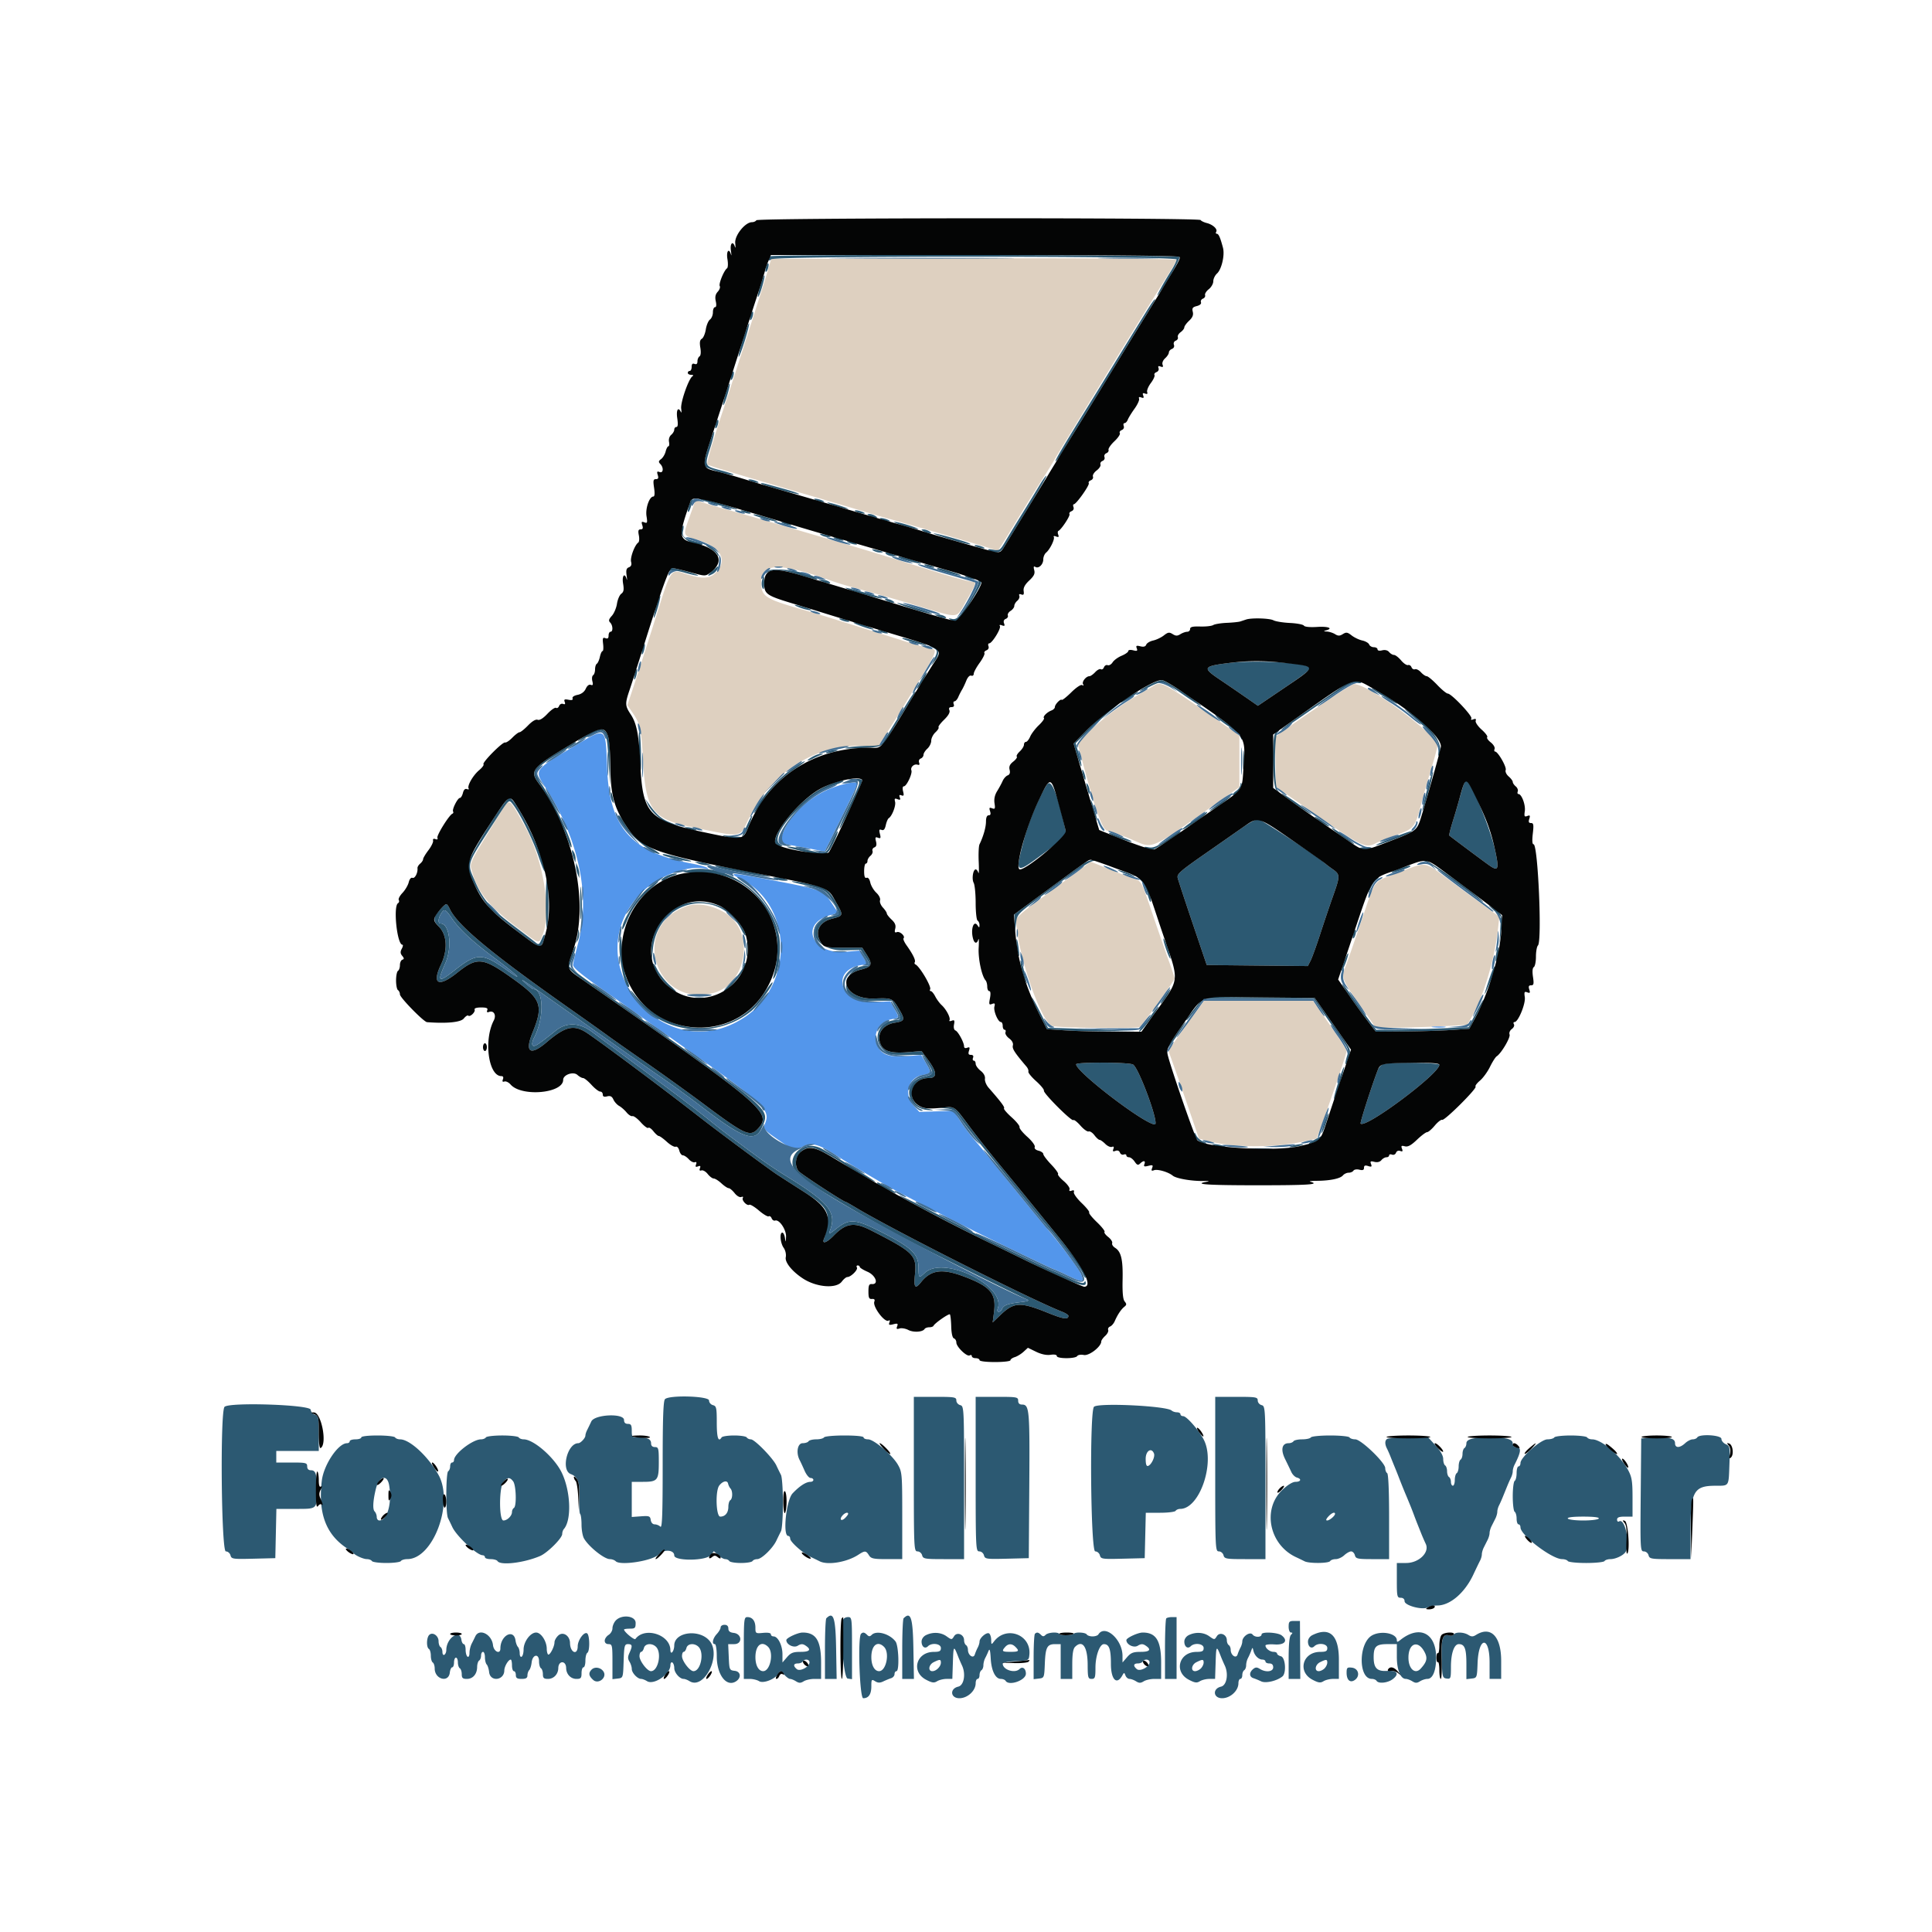 <?xml version="1.0" encoding="UTF-8"?>
<svg data-bbox="45.903 45.193 312.84 306.407" viewBox="0 0 400 400" height="400" width="400" xmlns="http://www.w3.org/2000/svg" data-type="color">
    <g>
        <path fill-rule="evenodd" fill="#ded0c0" d="m190.528 53.502-30.873.103-.655 2.297c-.732 2.568-6.921 21.876-9.583 29.898-2.094 6.313-3.188 10.162-2.954 10.396.183.183 6.419 2.066 20.537 6.2 4.62 1.353 10.2 3.001 12.4 3.663 2.2.661 4.27 1.266 4.6 1.342 1.148.268 19.012 5.47 20.714 6.033.943.311 1.78.566 1.861.566.081 0 1.267-1.845 2.636-4.1 3.021-4.977 5.26-8.595 7.072-11.427.749-1.17 1.69-2.7 2.092-3.4.403-.7 1.891-3.163 3.308-5.473 1.417-2.31 4.615-7.53 7.106-11.6 4.851-7.926 11.038-17.937 13.427-21.725.807-1.279 1.403-2.389 1.325-2.466-.279-.277-22.711-.407-53.013-.307M143.799 104.1l-1.222 3.445c-1.183 3.328-1.174 3.349 1.791 4.217 4.892 1.433 6.425 4.209 3.783 6.851-1.159 1.159-2.701 1.267-5.587.391-3.974-1.205-3.335-2.125-7.354 10.596-1.356 4.29-3.107 9.735-3.892 12.1l-1.427 4.299 1.032 1.501c1.648 2.394 1.864 3.395 2.231 10.316.516 9.729 2.014 11.764 9.846 13.373 10.934 2.245 10.028 2.368 11.991-1.622 4.718-9.589 13.27-15.167 23.252-15.167h3.675l2.141-3.348a267.478 267.478 0 0 0 3.191-5.1c.578-.964 2.243-3.703 3.7-6.088 2.682-4.389 3.095-5.464 2.101-5.464-.302 0-2.867-.73-5.7-1.622-15.052-4.74-17.8-5.593-20.551-6.382-8.628-2.476-9.2-2.849-9.2-6 0-3.874 4.029-3.929 14.4-.195.99.356 2.7.892 3.8 1.19a602.639 602.639 0 0 1 14.8 4.224c8.189 2.444 7.299 2.548 9.4-1.095 2.23-3.865 2.299-4.12 1.115-4.12-.518 0-3.276-.732-6.129-1.627-12.287-3.854-16.722-5.214-22.186-6.8-3.19-.926-8.5-2.483-11.8-3.459-3.3-.977-7.936-2.307-10.303-2.956-2.367-.649-4.763-1.355-5.326-1.569-1.301-.495-1.36-.49-1.572.111m95.001 37.908c-.33.199-2.04 1.21-3.8 2.247-3.607 2.127-7.554 5.186-10.146 7.864l-1.745 1.804.62 2.339C226.841 168 228.268 172 229.343 172c.289 0 2.294.72 4.457 1.6 5.4 2.197 3.182 3.155 19.94-8.608l2.86-2.008V152.25l-4.2-2.929c-11.65-8.124-11.968-8.295-13.6-7.313m36 3.027c-2.75 1.851-6.31 4.306-7.911 5.456l-2.911 2.091.111 5.177.111 5.177 8.8 6.118c9.007 6.261 9.746 6.608 11.809 5.541.643-.332 2.479-1.072 4.08-1.644 3.899-1.393 4.04-1.561 5.289-6.265.596-2.247 1.61-5.789 2.253-7.87.643-2.081 1.169-4.067 1.169-4.412 0-2.238-14.552-12.968-17.319-12.769-.264.019-2.731 1.549-5.481 3.4m-170.965 22.878c-6.835 11.077-6.631 10.669-6.171 12.336 1.233 4.48 3.536 7.37 9.336 11.718 4.867 3.648 4.514 3.53 5.273 1.762 2.023-4.711.283-15.651-3.605-22.664-3.332-6.011-3.144-5.888-4.833-3.152m117.532 13.796c-2.438 1.81-5.903 4.363-7.7 5.674-1.797 1.31-3.266 2.66-3.264 3 .031 6.384 5.005 21.107 7.443 22.034 1.05.4 17.515.578 18.131.197.508-.313 7.223-9.649 7.223-10.041 0-.161-.528-1.751-1.174-3.533-.646-1.782-2.197-6.248-3.447-9.924-2.266-6.666-2.276-6.686-3.726-7.16-.799-.261-3.155-1.168-5.236-2.015a284.22 284.22 0 0 0-3.8-1.532c-.009.004-2.012 1.489-4.45 3.3m68.257-1.083c-5.594 2.158-4.658.938-7.803 10.174-1.461 4.29-2.919 8.479-3.239 9.308-.903 2.34-.801 2.621 2.843 7.812l3.425 4.88 4.875-.053c2.681-.029 6.94-.164 9.464-.3l4.589-.247.903-1.6c2.567-4.55 4.798-12.094 5.5-18.6l.238-2.2-3.109-2.274c-1.711-1.251-5.08-3.726-7.488-5.5-5.093-3.753-4.362-3.652-10.198-1.4m-147.227 6.924c-12.149 3.978-6.93 21.372 5.403 18.009 6.068-1.654 8.336-10.599 3.879-15.296-2.19-2.307-6.592-3.593-9.282-2.713m104.902 22.35a315.336 315.336 0 0 0-3.687 5.157l-1.709 2.457 1.259 3.543c.692 1.949 2.118 6.054 3.169 9.122l1.911 5.579 1.979.511c5.401 1.394 13.901 1.391 20.07-.007l2.309-.523 1.299-3.57c2.192-6.021 4.901-14.071 4.901-14.563 0-.257-1.565-2.703-3.477-5.437l-3.476-4.969h-22.571l-1.977 2.7" data-color="1"/>
        <path fill-rule="evenodd" fill="#5396eb" d="M119.028 154.4c-8.599 5.109-8.49 4.952-6.047 8.729 6.805 10.518 9.317 22.372 6.766 31.927-.578 2.169-1.073 4.29-1.1 4.713-.034.56 1.685 1.988 6.353 5.273 3.52 2.478 7.231 5.102 8.246 5.832 1.015.729 3.247 2.316 4.961 3.526 20.288 14.327 21.315 15.249 20.218 18.134-.457 1.201-.342 1.343 2.894 3.583 3.032 2.099 3.319 2.169 4.998 1.205 1.471-.845 3.295-.39 6.286 1.568 2.023 1.323 7.952 4.866 11.554 6.903 2.327 1.317 14.553 7.616 19.643 10.122 6.11 3.007 14.226 6.885 14.411 6.885.097 0 1.291.54 2.654 1.2 3.329 1.613 3.707 1.587 2.958-.207-.495-1.183-4.47-6.458-7.683-10.193-.964-1.12-7.979-9.739-10.864-13.347a178.234 178.234 0 0 0-3.502-4.23 43.594 43.594 0 0 1-2.972-3.96l-1.345-2.076-3.561.107-3.562.106-1.167-1.306c-2.119-2.372-1.124-5.766 1.855-6.324 1.833-.344 1.873-.485.705-2.463l-.999-1.691-2.943.249c-3.509.297-5.143-.236-6.039-1.97-1.246-2.409.156-5.162 2.889-5.675 1.609-.302 1.605-.284.521-2.213l-.844-1.502-3.466.198c-6.729.384-9.099-6.466-2.655-7.675l1.365-.256-.813-1.378-.813-1.378-2.893.245c-6.896.583-9.595-5.708-3.244-7.56l1.743-.508-1.468-2.196c-1.701-2.545-1.879-2.608-13.601-4.827-7.014-1.328-7.882-1.333-5.183-.026 10.771 5.214 11.273 21.764.869 28.67-16.836 11.175-35.58-11.806-21.163-25.945 3.421-3.355 9.463-5.595 13.021-4.827.741.16.839.115.389-.178-.33-.215-1.77-.611-3.2-.879-12.597-2.364-17.043-7.423-17.507-19.916-.316-8.523-.093-8.373-6.665-4.469m53.648 8.578c-4.372 1.543-8.457 5.026-10.238 8.73-1.125 2.34-.944 2.907 1.028 3.23.844.138 2.829.501 4.412.806l2.878.555 3.422-6.934c1.882-3.814 3.422-7.031 3.422-7.15 0-.501-2.392-.13-4.924.763m124.031 49.712c.719.089 1.799.087 2.4-.004s.013-.164-1.307-.162c-1.32.002-1.812.077-1.093.166" data-color="2"/>
        <path fill-rule="evenodd" fill="#2c5972" d="M159.467 53.067c-.147.146-.267.452-.267.68 0 .247.193.22.48-.067.735-.735 83.92-.693 83.92.042 0 .287-.502 1.322-1.115 2.3-1.724 2.748-3.41 5.87-2.689 4.978 1.424-1.76 4.624-7.444 4.398-7.81-.273-.442-84.286-.564-84.727-.123M158.6 55.2c-.15.473-.183.95-.073 1.06.11.11.323-.187.473-.66.15-.473.183-.95.073-1.06-.11-.11-.323.187-.473.66m-1.16 3.84c-.387 1.227-.616 2.318-.509 2.425.107.107.492-.828.856-2.078.86-2.958.568-3.25-.347-.347m80.139 5.06a2080.607 2080.607 0 0 0-5.979 9.7 2432.299 2432.299 0 0 1-6.28 10.2c-5.302 8.563-6.93 11.323-6.772 11.482.098.098.801-.871 1.562-2.152 1.36-2.291 2.516-4.178 6.695-10.93 1.157-1.87 2.859-4.66 3.781-6.2.922-1.54 3.169-5.23 4.994-8.2 4.027-6.555 3.705-6 3.485-6-.1 0-.768.945-1.486 2.1M155.4 65.2c-.15.473-.183.95-.073 1.06.11.11.323-.187.473-.66.15-.473.183-.95.073-1.06-.11-.11-.323.187-.473.66m-1.574 5.026c-.593 1.901-.995 3.538-.895 3.639.101.1.668-1.373 1.26-3.274.593-1.901.995-3.538.895-3.638-.1-.101-.667 1.372-1.26 3.273M151.4 77.6c-.15.473-.183.95-.073 1.06.11.11.323-.187.473-.66.15-.473.183-.95.073-1.06-.11-.11-.323.187-.473.66m-1.16 3.84c-.387 1.227-.616 2.318-.509 2.425.107.107.492-.828.856-2.078.86-2.958.568-3.25-.347-.347m-2.04 6.16c-.15.473-.183.95-.073 1.06.11.11.323-.187.473-.66.15-.473.183-.95.073-1.06-.11-.11-.323.187-.473.66m-1.564 4.922c-.82 2.629-.986 3.657-.656 4.054.44.53 5.571 2.007 5.884 1.694.09-.091-1.096-.491-2.635-.891-3.383-.877-3.38-.871-2.191-4.598.523-1.64.893-3.161.823-3.381-.07-.22-.622 1.185-1.225 3.122m68.458 8.148a356.613 356.613 0 0 1-3.498 5.73 277.018 277.018 0 0 0-3.356 5.526c-1.195 2.052-1.287 2.117-2.639 1.885-1.023-.176-1.239-.13-.801.168 1.012.689 2.351.471 2.938-.479 5.944-9.619 9.051-14.844 8.91-14.985-.096-.096-.795.874-1.554 2.155M155.4 99.6c.44.189 1.07.344 1.4.344.378 0 .304-.127-.2-.344-.44-.189-1.07-.344-1.4-.344-.378 0-.304.127.2.344m2.247.554c.323.357 7.586 2.346 7.797 2.135.089-.089-1.324-.574-3.141-1.078-4.741-1.315-4.929-1.358-4.656-1.057m-14.857 4.072c-.422 1.111-.519 2.037-.178 1.695.303-.302.969-2.721.75-2.721-.1 0-.357.462-.572 1.026m2.043-.875c.323.293 7.662 2.288 7.823 2.127.089-.09-1.514-.639-3.563-1.221-3.562-1.011-4.625-1.237-4.26-.906M169 103.6c.44.189 1.07.344 1.4.344.378 0 .304-.127-.2-.344-.44-.189-1.07-.344-1.4-.344-.378 0-.304.127.2.344m3.414.978c.778.286 2.038.629 2.8.761.762.133.306-.112-1.014-.544-2.667-.871-4.002-1.034-1.786-.217M153.8 106c.44.189 1.07.344 1.4.344.378 0 .304-.127-.2-.344-.44-.189-1.07-.344-1.4-.344-.378 0-.304.127.2.344m23.6 0c.44.189 1.07.344 1.4.344.378 0 .304-.127-.2-.344-.44-.189-1.07-.344-1.4-.344-.378 0-.304.127.2.344m-21.4.564c0 .236 4.167 1.444 4.862 1.409.296-.014-.215-.262-1.136-.55-2.464-.77-3.726-1.061-3.726-.859m24 .236c.33.213.87.388 1.2.388.533 0 .533-.043 0-.388-.33-.213-.87-.388-1.2-.388-.533 0-.533.043 0 .388m2.6.8c.44.189 1.07.344 1.4.344.378 0 .304-.127-.2-.344-.44-.189-1.07-.344-1.4-.344-.378 0-.304.127.2.344m-20.4.8c.44.189 1.07.344 1.4.344.378 0 .304-.127-.2-.344-.44-.189-1.07-.344-1.4-.344-.378 0-.304.127.2.344m24.8.431c1.32.417 2.67.744 3 .727.33-.017-.48-.372-1.8-.789-1.32-.417-2.67-.744-3-.727-.33.017.48.372 1.8.789m-45.974 1.007c-.368 1.466 3.403 3.866 4.441 2.828.094-.093-.333-.288-.948-.432-2.8-.655-3.373-1.077-3.107-2.291.314-1.427-.03-1.521-.386-.105M191.2 110c.33.213.87.388 1.2.388.533 0 .533-.043 0-.388-.33-.213-.87-.388-1.2-.388-.533 0-.533.043 0 .388m-21.2.782c.33.223.945.409 1.367.412 1.023.008.704-.221-.767-.55-.876-.196-1.038-.159-.6.138m25.94.635c3.433 1.094 6.143 1.678 4.46.96-1.174-.5-6.645-1.995-7.093-1.937-.169.021 1.016.461 2.633.977M173 111.6c.44.189 1.07.344 1.4.344.378 0 .304-.127-.2-.344-.44-.189-1.07-.344-1.4-.344-.378 0-.304.127.2.344m2.8.8c.44.189 1.07.344 1.4.344.378 0 .304-.127-.2-.344-.44-.189-1.07-.344-1.4-.344-.378 0-.304.127.2.344m-28.744 1.169c.69.421 1.351 1.005 1.468 1.298.135.339.224.361.244.062.037-.538-1.85-2.13-2.522-2.128-.245.001.119.347.81.768m55.144-.369c.44.189 1.07.344 1.4.344.378 0 .304-.127-.2-.344-.44-.189-1.07-.344-1.4-.344-.378 0-.304.127.2.344m-21.4.782c.33.223.945.409 1.367.412 1.023.008.704-.221-.767-.55-.876-.196-1.038-.159-.6.138m2.8.818c.33.213.96.378 1.4.366l.8-.022-.8-.344c-1.196-.514-2.195-.514-1.4 0m2.4.572c0 .267 4.463 1.498 4.673 1.289.102-.103-.8-.474-2.005-.824-2.332-.678-2.668-.737-2.668-.465m5.8 1.828c.44.189 1.07.344 1.4.344.378 0 .304-.127-.2-.344-.44-.189-1.07-.344-1.4-.344-.378 0-.304.127.2.344m-44.322 1.013c-1.173 1.031-1.134 1.259.101.598.4-.214.832-.664.961-1 .301-.784.273-.773-1.062.402m-9.078-.226c0 .214.26.288.579.166.318-.122 1.561.063 2.761.412 1.201.349 2.425.621 2.722.604.731-.041-4.481-1.565-5.362-1.567-.385-.001-.7.172-.7.385m20.576.235c-.75.601-.746.608.098.2 1.33-.643 2.82-.505 6.326.584 3.167.984 4.126 1.187 3.728.789-1.311-1.311-8.993-2.501-10.152-1.573m35.024-.45c0 .236 4.195 1.437 4.862 1.392.296-.021-.542-.378-1.862-.795-2.489-.786-3-.888-3-.597m-36.228 2.399c-.135.534-.089 1.249.101 1.588.239.427.345.129.345-.971 0-1.833-.105-1.978-.446-.617m42.428-.571c.44.189 1.07.344 1.4.344.378 0 .304-.127-.2-.344-.44-.189-1.07-.344-1.4-.344-.378 0-.304.127.2.344m-30 .8c1.196.514 2.195.514 1.4 0-.33-.213-.96-.378-1.4-.366l-.8.022.8.344m32.398-.004c.252.408-1.934 4.424-3.629 6.668-.712.942-1.187 1.216-1.862 1.073-.818-.173-.836-.147-.183.269 1.143.727 1.595.312 4.008-3.677 2.261-3.736 2.648-4.729 1.844-4.729-.233 0-.313.178-.178.396m-26.998 1.619c1.471.644 6.839 2.08 7.036 1.882.094-.093-1.316-.582-3.133-1.086-4.189-1.162-5.22-1.372-3.903-.796m-39.733 3.452c-.358 1.256-.58 2.353-.495 2.438.084.085.451-.868.815-2.118.363-1.25.586-2.347.495-2.439-.091-.091-.458.863-.815 2.119M183.6 124.4c.33.213.87.388 1.2.388.533 0 .533-.043 0-.388-.33-.213-.87-.388-1.2-.388-.533 0-.533.043 0 .388m4.453 1.388c2.723.952 6.088 1.739 4.547 1.063-1.155-.507-6.39-2.056-6.828-2.021-.205.016.822.447 2.281.958m-22.453.012c.77.297 1.76.541 2.2.543.44.002-.01-.252-1-.564-2.261-.712-3.067-.698-1.2.021m28.6 1.8c1.196.514 2.195.514 1.4 0-.33-.213-.96-.378-1.4-.366l-.8.022.8.344m-20 .8c.44.189 1.07.344 1.4.344.378 0 .304-.127-.2-.344-.44-.189-1.07-.344-1.4-.344-.378 0-.304.127.2.344m4 1.2c1.1.406 2.27.738 2.6.738.33 0-.3-.332-1.4-.738-1.1-.406-2.27-.738-2.6-.738-.33 0 .3.332 1.4.738m4 1.2c.44.189 1.07.344 1.4.344.378 0 .304-.127-.2-.344-.44-.189-1.07-.344-1.4-.344-.378 0-.304.127.2.344m4.6 1.364c0 .236 4.167 1.444 4.862 1.409.296-.014-.215-.262-1.136-.55-2.464-.77-3.726-1.061-3.726-.859m-53.771 2.065c-.148.586-.191 1.143-.097 1.237.095.094.292-.308.439-.895.148-.586.191-1.143.097-1.237-.095-.094-.292.308-.439.895m60.071-.141c1.068.515 1.095.752.276 2.432l-.624 1.28.815-1c1.261-1.547.681-3.316-1.041-3.173-.179.015.079.222.574.461m61.5 3.158c-5.561.686-5.739.978-2.092 3.427 1.371.921 3.714 2.524 5.207 3.563l2.715 1.889 5.189-3.508c5.247-3.547 5.867-4.065 5.406-4.525-.92-.92-11.429-1.462-16.425-.846m-123.171 2.183c-.148.586-.191 1.143-.097 1.237.095.094.292-.308.439-.895.148-.586.191-1.143.097-1.237-.095-.094-.292.308-.439.895m59.679.671c-.321.495-.801 1.35-1.068 1.9-.68 1.403.554-.094 1.401-1.7.698-1.326.482-1.456-.333-.2m46.792 1.726c-1.045.544-1.9 1.079-1.9 1.188 0 .11.894-.254 1.987-.807 2.696-1.367 2.693-1.368 7.088 1.676 2.131 1.475 3.76 2.497 3.619 2.27-.497-.805-7.467-5.353-8.175-5.334-.395.01-1.574.463-2.619 1.007m40.26.099c-.858.619-3.72 2.599-6.36 4.399-4.515 3.079-7.542 5.339-6.2 4.628.33-.175 3.66-2.449 7.4-5.053 5.721-3.983 6.978-4.701 7.92-4.523.682.129 1.025.058.876-.182-.449-.728-2.063-.403-3.636.731m5.84.618c0 .105 1.395 1.014 3.1 2.022 1.705 1.008 2.61 1.428 2.011.934-1.208-.997-5.111-3.254-5.111-2.956m-96.021 2.757a1303.147 1303.147 0 0 0-5.054 8.2c-.475.786-.885.903-3.234.923-1.48.013-3.411.17-4.291.349-1.019.207-.075.251 2.6.122 4.659-.225 4.778-.276 6.123-2.632.522-.914 1.896-3.192 3.054-5.062 1.157-1.87 2.187-3.535 2.287-3.7.101-.165.101-.3.001-.3s-.768.945-1.486 2.1m45.721-1.074c-.935.561-1.7 1.114-1.7 1.229 0 .216 2.699-1.317 3.38-1.919.687-.608.047-.345-1.68.69m-4.7 3.343c-1.32 1.068-3.376 2.944-4.569 4.169l-2.168 2.226.732 2.421c.403 1.331.805 2.348.893 2.261.088-.088-.143-1.201-.513-2.473l-.672-2.313 2.748-2.634c1.512-1.449 3.559-3.299 4.549-4.112.99-.813 1.71-1.48 1.6-1.482-.11-.003-1.28.869-2.6 1.937m62.977.302c5.06 4.356 6.125 5.71 5.884 7.481-.155 1.133-.115 1.398.129.848.963-2.175-1.631-5.788-6.436-8.964-1.011-.668-.904-.507.423.635m-40.046.607c.292.373 1.433 1.257 2.537 1.966 1.103.708 2.158 1.663 2.344 2.122.268.664.342.694.363.147.014-.393-.96-1.405-2.275-2.362l-2.9-2.112c-.516-.378-.526-.344-.069.239M121.7 152.034c-2.877 1.688-2.659 1.906.282.282 3.381-1.868 3.634-1.544 4.008 5.15l.287 5.134.039-4.4c.064-7.283-.784-8.416-4.616-6.166m10.599 2.766c.089 2.31.224 4.38.3 4.6.278.808.112-6.833-.17-7.8-.161-.55-.219.89-.13 3.2m131.781-3.12c-.844.844-.652 11.292.22 11.952.596.45.625.446.2-.031-.685-.769-.703-11.238-.02-11.921.264-.264.39-.48.28-.48-.11 0-.416.216-.68.48m-147.28 3.249c-6.597 3.98-7.128 4.719-5.244 7.292 1.672 2.284 5.071 8.829 5.865 11.295.375 1.163.766 2.03.87 1.926.561-.561-3.539-9.278-6.146-13.068-1.942-2.823-1.592-3.343 4.755-7.064 1.265-.742 2.3-1.43 2.3-1.529 0-.289-.087-.247-2.4 1.148m140.537 2.471c.002 1.76.072 2.43.156 1.489.085-.94.084-2.38-.002-3.2-.086-.819-.155-.049-.154 1.711m-85.937-1.8c-1.019.438.032.438 1.4 0 .804-.257.843-.323.2-.332-.44-.006-1.16.143-1.6.332m-3.1 1.029c-.605.328-1.1.685-1.1.794 0 .109.495-.052 1.1-.358.605-.305 1.37-.656 1.7-.779.533-.198.533-.225 0-.238-.33-.009-1.095.253-1.7.581m-4.333 2.562c-2.618 1.818-5.783 5.183-7.093 7.542-1.355 2.44-.809 2.034.874-.65 1.712-2.73 4.011-5.025 7.047-7.032 1.207-.798 2.017-1.442 1.8-1.431-.217.011-1.4.718-2.628 1.571m60.089.409c0 .33.155.96.344 1.4.217.504.344.578.344.2 0-.33-.155-.96-.344-1.4-.217-.504-.344-.578-.344-.2m71.375 4.031c-.598 2.225-1.014 4.119-.925 4.208.089.09.651-1.659 1.248-3.885s1.013-4.12.925-4.209c-.089-.088-.65 1.66-1.248 3.886M176.7 161.489c1.661.206 1.686.054-.877 5.372-1.198 2.485-2.099 4.596-2.003 4.692.253.254 4.913-9.698 4.707-10.053-.096-.165-.839-.271-1.651-.236l-1.476.064 1.3.161m-6.302 1.566c-5.743 2.874-12.59 12.196-8.911 12.133.659-.011.662-.042.038-.406-2.643-1.542 5.21-10.134 11.138-12.187 1.809-.627 2.382-.956 1.691-.972-.576-.012-2.356.632-3.956 1.432m46.339-.576c-1.64 2.594-3.763 7.685-4.721 11.321-1.93 7.319-1.916 7.328 4.233 2.755 4.245-3.157 4.613-3.534 4.4-4.5-1.737-7.861-3.016-10.993-3.912-9.576m86.078.621c-.247.825-.619 2.13-.828 2.9-.209.77-.761 2.626-1.226 4.124-.465 1.498-.782 2.784-.703 2.856.275.255 6.956 5.244 8.239 6.152 1.913 1.354 2.112.876 1.264-3.031-1.026-4.724-5.073-14.501-6.003-14.501-.163 0-.497.675-.743 1.5m-77.771-.1c.329 1.471.558 1.79.55.767-.003-.422-.189-1.037-.412-1.367-.297-.438-.334-.276-.138.6m31.788-.523c-.018.373-.426.954-.908 1.291-.482.338-.782.707-.668.821.366.366 2.038-1.712 1.818-2.26-.143-.36-.221-.312-.242.148m-130.426 2.156c.003.422.189 1.037.412 1.367.297.438.334.276.138-.6-.329-1.471-.558-1.79-.55-.767m138.933-.331c.13.209 1.621 1.339 3.315 2.51 1.694 1.171 2.97 1.95 2.835 1.732-.135-.219-1.627-1.348-3.315-2.51-1.689-1.162-2.964-1.942-2.835-1.732m-39.478 1.684c.263 1.518 1.269 4.455 1.305 3.814.013-.22-.33-1.48-.761-2.8-.432-1.32-.677-1.776-.544-1.014m26.78.205c-2.368 1.683-2.862 2.177-1.241 1.239 1.306-.756 3.724-2.625 3.399-2.628-.111-.001-1.082.624-2.158 1.389m-149.81 2.309c-3.642 5.56-6.031 9.805-6.031 10.715 0 1.798 3.009 7.335 5.03 9.257 2.102 1.998 9.328 7.528 9.837 7.528.438 0 1.136-1.42 1.117-2.274-.009-.435-.251-.182-.605.632-.534 1.23-.654 1.303-1.284.775-.382-.32-2.458-1.9-4.612-3.511-4.638-3.468-6.328-5.415-7.898-9.095-1.725-4.045-2.093-2.975 4.559-13.27 2.413-3.734 2.42-3.741 3.126-2.87 1.494 1.845 4.146 7.164 5.39 10.809.713 2.092 1.307 3.521 1.319 3.174.09-2.667-5.95-15.17-7.328-15.17-.252 0-1.431 1.485-2.62 3.3m31.324-1.9c1.038 2.171 4.472 4.655 6.332 4.579.282-.011-.424-.381-1.569-.821-1.947-.748-2.878-1.548-4.627-3.975l-.709-.983.573 1.2m113.156 3.148c-1.369.909-2.494 1.794-2.5 1.967-.013.364 4.615-2.71 4.988-3.313.326-.528.384-.559-2.488 1.346M128 169.028c0 1.75 6.633 7.793 8.523 7.765.262-.004-.512-.552-1.72-1.218-2.689-1.482-4.165-2.849-5.477-5.075-.935-1.586-1.326-2.02-1.326-1.472m26.56 2.025-.997 2.253-2.281-.225c-1.912-.188-2.065-.16-.94.17 2.729.801 3.606.394 4.637-2.151 1.199-2.959.884-2.995-.419-.047m117.709-1.821c.497.601 2.931 2.132 2.931 1.844 0-.093-.765-.674-1.7-1.291-.935-.617-1.489-.865-1.231-.553m-14.704 1.891c-1.191.838-4.82 3.373-8.064 5.633-5.23 3.643-5.873 4.214-5.669 5.031.128.506 1.532 4.767 3.121 9.467l2.89 8.546 10.465.107 10.465.106.566-1.106c.311-.609 1.208-3.087 1.993-5.507.785-2.42 1.97-5.93 2.634-7.8 1.519-4.279 1.516-4.549-.066-5.653-.715-.5-1.39-1.013-1.5-1.14-.794-.921-13.318-9.207-13.916-9.207-.414 0-1.728.685-2.919 1.523M142.4 171.6c1.368.438 2.419.438 1.4 0-.44-.189-1.16-.338-1.6-.332-.643.009-.604.075.2.332m133.343-.092c.169.273 1.42 1.239 2.782 2.148 2.888 1.927 2.271 1.191-.907-1.083-1.2-.859-2.044-1.338-1.875-1.065m-103.491 2.617c-1.284 2.805-1.062 2.724-5.052 1.855-4.378-.953-5.929-.924-2 .037 5.722 1.4 5.987 1.35 7.299-1.367.624-1.292 1.05-2.434.947-2.537-.103-.104-.641.802-1.194 2.012m69.348-.283c-2.097 1.449-2.832 1.754-3.8 1.578-.873-.159-1.036-.112-.6.174.33.217.872.397 1.204.4.59.006 5.996-3.422 5.996-3.802 0-.284.009-.289-2.8 1.65m46.906-.467c-1.812.704-3.431 1.417-3.598 1.584-.366.366 5.893-1.889 6.951-2.504 1.273-.74.069-.409-3.353.92m-58.906-.847c0 .292 4.462 1.943 4.674 1.731.093-.093-.605-.44-1.552-.772a74.396 74.396 0 0 1-2.422-.887c-.385-.157-.7-.189-.7-.072m51.863 3.172c.24.391 1.799.375 2.43-.025.284-.181-.166-.305-1.06-.294-.854.01-1.471.154-1.37.319m-163.029.7c.012.33.177.96.366 1.4l.344.8.022-.8c.012-.44-.153-1.07-.366-1.4-.345-.533-.385-.533-.366 0m18.859.627c.327.326 4.759 1.35 5.707 1.317.44-.015-.55-.361-2.2-.769-3.244-.803-3.857-.898-3.507-.548m86.907 1.862c-.66.474-4.125 3.012-7.7 5.64l-6.5 4.776.063 1.848.063 1.847.237-1.863c.236-1.853.267-1.886 5.437-5.721 7.027-5.213 9.471-6.885 10.409-7.123.78-.197.78-.201-.009-.234-.44-.018-1.34.355-2 .83m70.812-.549c.446.143 1.526.789 2.4 1.436.873.647 2.578 1.894 3.788 2.771s2.92 2.132 3.8 2.791c2.104 1.573 2.684 1.881 1.419.754-2.513-2.24-10.874-8.088-11.512-8.052-.59.033-.573.083.105.3m-150.412.46c.44.189 1.25.338 1.8.332l1-.012-1-.32c-.55-.176-1.36-.326-1.8-.332l-.8-.012.8.344m-25.344.6c0 .44.155 1.16.344 1.6l.344.8v-.8c0-.44-.155-1.16-.344-1.6l-.344-.8v.8m29.344.189c1.151.483 10.592 2.153 10.828 1.916.183-.183-10.498-2.339-11.282-2.278-.19.015.014.178.454.362m141.075.284c-.949.336-1.654.681-1.568.768.183.182 3.893-1.036 3.893-1.279 0-.25-.455-.15-2.325.511m-148.075.503c-.607.18.416.294 2.6.289 6.52-.015 10.904 2.181 14.057 7.043 2.855 4.402 3.378 8.278 1.929 14.292-.193.799-.157.869.18.348.91-1.412 1.423-6.234.918-8.641-1.909-9.1-11.667-15.709-19.684-13.331m90.6.179c.66.3 1.65.656 2.2.791.803.197.764.138-.2-.301-.66-.3-1.65-.656-2.2-.791-.803-.197-.764-.138.2.301m-94.335.892c-.625.339-1.034.717-.91.841s.455.045.735-.177c.281-.222 1.05-.594 1.71-.826.848-.298.965-.426.4-.437-.44-.009-1.311.261-1.935.599M113 186.999c0 3.173.122 5.461.272 5.085.149-.376.272-2.664.272-5.084 0-2.42-.123-4.708-.272-5.085-.15-.377-.272 1.911-.272 5.084M160.6 182c.44.189 1.25.344 1.8.344.912 0 .929-.031.2-.344-.44-.189-1.25-.344-1.8-.344-.912 0-.929.031-.2.344m75.643.313c.464.447 1.057 1.661 1.318 2.698.261 1.038.556 1.805.656 1.706.463-.464-1.107-4.336-1.93-4.759l-.887-.457.843.812m48.05-.013c-.347.385-.736 1.24-.865 1.9-.226 1.154-.215 1.149.285-.145.287-.739.863-1.594 1.281-1.9.417-.305.572-.555.344-.555-.228 0-.698.315-1.045.7M120.119 187c-.004 3.052.083 4.072.238 2.8.135-1.1.138-3.26.007-4.8-.195-2.29-.239-1.926-.245 2m14.429-3.417c-2.382 1.752-5.764 6.901-5.739 8.736.006.374.423-.323.928-1.551 1.112-2.703 2.594-4.703 5.031-6.793 2.166-1.856 2.051-2.061-.22-.392m31.252-.543c5.226 1.2 5.204 1.187 6.747 3.778.959 1.61 1.274 2.463.945 2.564-.271.083-1.003.264-1.626.401-5.802 1.277-3.427 7.136 2.828 6.978l3.506-.088.9 1.323c1.137 1.67 1.13 2.004-.041 2.004-3.223 0-5.213 4.477-2.825 6.355.916.721 1.615.845 4.746.845h3.673l.873 1.554c1.087 1.934 1.098 2.446.054 2.446-3.435 0-5.154 3.688-2.811 6.031 1.119 1.119 1.325 1.169 4.762 1.169h3.593l1.073 1.831c1.22 2.082 1.167 2.212-1.127 2.766-4.314 1.041-3.513 6.428 1.014 6.825 1.604.141 1.387.019-.794-.448-3.834-.82-2.998-6.174.964-6.174 1.813 0 1.793-1.164-.064-3.695l-1.39-1.895-2.9.235c-3.339.27-4.907-.183-5.556-1.607-.941-2.067.359-4.085 2.893-4.49 2.095-.335 2.192-.615.945-2.742-1.395-2.38-1.464-2.411-5.193-2.271-5.854.22-8.081-4.644-2.742-5.989 2.263-.569 2.468-1.067 1.237-3.01l-.974-1.536h-3.885c-3.423 0-3.955-.095-4.473-.8-1.641-2.236-.704-4.497 2.155-5.203 2.289-.565 2.327-.69.949-3.1-1.7-2.971-2.238-3.357-5.659-4.071-3.662-.764-5.134-.753-1.797.014m-25.2 4.521c-3.562 1.656-5.854 5.402-5.743 9.389l.057 2.05.271-2.6c1.079-10.324 13.822-12.946 18.392-3.785.435.872.798 1.297.807.945.018-.722-1.787-3.311-3.235-4.641-2.361-2.167-7.41-2.817-10.549-1.358m-49.276.539c-1.733 1.914-1.783 2.389-.4 3.822 1.64 1.7 1.79 4.795.376 7.774-1.938 4.082-.525 4.797 3.358 1.698 4.139-3.305 5.288-3.197 11.279 1.061 6.173 4.388 6.641 5.621 4.311 11.349-1.658 4.074-.468 4.878 2.928 1.979 3.748-3.199 5.498-3.664 8.024-2.13 1.957 1.189 15.923 11.601 23.6 17.595 4.063 3.172 14.428 10.855 16.2 12.009.88.573 3.324 2.142 5.43 3.488 4.623 2.953 5.362 4.084 4.76 7.286-.183.973-.455 2.084-.604 2.469-.446 1.15.569.815 2.004-.663 2.555-2.631 4.268-2.871 7.761-1.089 8.885 4.532 9.476 5.128 9.076 9.152-.268 2.692.044 3.09 1.244 1.586 2.09-2.621 4.463-2.908 9.144-1.105 5.352 2.06 6.491 3.468 5.974 7.377l-.27 2.042 1.54-1.476c2.889-2.768 4.134-2.832 9.901-.507 3.222 1.3 4.24 1.446 4.24.608 0-.18-.585-.558-1.3-.84-6.628-2.612-35.002-16.934-42.618-21.512-1.164-.7-2.181-1.273-2.26-1.273-.42 0-9.285-5.803-9.703-6.351-1.412-1.855.185-4.849 2.586-4.849.978 0 3.92 1.493 7.095 3.6 2.231 1.481 6.2 3.698 6.2 3.464 0-.172-7.718-4.941-10.947-6.764-4.209-2.376-8.348 2.23-4.914 5.468 1.557 1.469 14.044 8.905 21.861 13.018 5.202 2.738 23.758 11.97 25.4 12.638.608.248.272.388-1.4.584-2.567.301-3.455.637-3.757 1.423-.12.313-.423.569-.673.569-.254 0-.346-.284-.209-.643 1.81-4.715-11.174-11.103-15.09-7.424-1.246 1.171-1.267 1.152-1.3-1.141-.041-2.762-1.408-4.077-7.482-7.2-5.613-2.886-6.826-2.98-9.604-.747-1.241.996-1.557 1.123-1.323.532 1.577-4 .014-5.954-9.4-11.745a97.193 97.193 0 0 1-5.718-3.878l-5.164-3.832a128.139 128.139 0 0 1-4.025-3.122c-2.662-2.186-7.011-5.496-15.255-11.61-4.18-3.1-8.489-6.301-9.575-7.113-2.665-1.994-5.323-2.091-7.582-.277-3.601 2.89-4.399 3.404-4.748 3.055-.217-.217-.096-.88.302-1.65 2.101-4.062 1.99-10.005-.186-10.005-.133 0-.864-.557-1.626-1.237-1.58-1.411-.781-.88 8.015 5.332l7.957 5.618c1.626 1.148 4.099 2.897 5.494 3.887 1.396.99 4.475 3.142 6.843 4.783 2.368 1.641 5.751 4.099 7.518 5.462 9.416 7.265 11.767 8.094 13.203 4.658 1.564-3.745 2.264-3.131-27.315-23.98-8.069-5.687-10.483-7.425-11.627-8.367l-1.024-.845.675-1.769c.372-.973.662-2.033.645-2.355-.038-.722-1.495 3.149-1.538 4.087-.019.406 1.198 1.528 3.069 2.829 37.672 26.194 39.2 27.492 36.233 30.771-1.601 1.769-2.678 1.291-10.854-4.811-3.454-2.578-8.979-6.557-12.279-8.842-3.3-2.286-6.9-4.815-8-5.621-1.1-.807-4.52-3.239-7.6-5.406-16.641-11.707-23.543-17.449-25.117-20.894-.226-.495-.531-.9-.677-.9-.147 0-.633.405-1.082.9m217.943.367 1.468 1.333-.146 3-.146 3 .374-2.964c.41-3.253.319-3.503-1.781-4.888-1.101-.725-1.075-.669.231.519M93.559 190.14c1.635 2.377 4.288 4.828 9.114 8.419 4.518 3.362 6.173 5.082 2.108 2.191-4.881-3.471-6.066-3.469-10.502.018-3.563 2.8-3.83 2.63-2.079-1.33 1.483-3.353.894-8.238-.994-8.238-.557 0-.51-1.044.09-2.005.695-1.113.908-1.024 2.263.945m26.095 2.927a8.132 8.132 0 0 1-.284 1.6c-.218.694-.206.695.226.021.251-.391.379-1.111.285-1.6-.172-.887-.172-.887-.227-.021m160.546.133c-.15.473-.183.95-.073 1.06.11.11.323-.187.473-.66.15-.473.183-.95.073-1.06-.11-.11-.323.187-.473.66m-151.886 1.651c-.423 2.743 1.101 10.268 1.915 9.454.1-.1-.126-.885-.503-1.744-.419-.956-.77-3.112-.905-5.561-.194-3.508-.256-3.772-.507-2.149m112.548-.451c0 .33.332 1.5.738 2.6.406 1.1.738 1.73.738 1.4 0-.33-.332-1.5-.738-2.6-.406-1.1-.738-1.73-.738-1.4m-86.338 2.2c.002 1.32.077 1.812.166 1.093.089-.719.087-1.799-.004-2.4s-.164-.013-.162 1.307m55.916-1.167c.022.642.193 1.617.38 2.167.229.674.264.349.108-1-.259-2.25-.549-2.941-.488-1.167m99.338 1.945c-.151.803-.184 1.549-.074 1.659.11.11.323-.456.474-1.259.15-.803.184-1.55.074-1.66-.11-.11-.324.457-.474 1.26m-31.501 1.699c-.377 1.016-.619 1.914-.539 1.995.081.08.462-.679.847-1.687.385-1.009.627-1.906.538-1.995-.088-.089-.469.67-.846 1.687m-66.843 1.223c.149.825.52 2.04.824 2.7.305.66.45.84.322.401-.127-.44-.414-1.655-.639-2.7-.481-2.245-.899-2.575-.507-.401m-76.213-.7c-.039 1.28 2.735 4.736 4.566 5.688.447.232-.02-.318-1.039-1.224-1.018-.906-2.224-2.416-2.68-3.355-.455-.94-.836-1.439-.847-1.109m18.608.626c-.147.585-1.237 2.034-2.422 3.219-1.185 1.186-1.841 1.987-1.456 1.781 1.819-.973 4.967-5.241 4.334-5.875-.104-.103-.309.29-.456.875m154.647 2.05c-1.411 4.16-1.437 4.63-.074 1.367.679-1.627 1.181-3.213 1.116-3.525-.065-.312-.534.659-1.042 2.158m-150.403 3.505c-6.107 9.289-19.219 9.397-26.625.219-1.455-1.804-.887-.679.666 1.317 5.354 6.883 16.471 7.783 23.543 1.906 1.419-1.179 4.583-5.516 4.26-5.839-.089-.089-.919.99-1.844 2.397m121.341.454c1.071 1.521 2.732 3.8 3.69 5.065l1.743 2.3 5.876-.045c3.233-.024 7.587-.159 9.677-.3l3.8-.255 1.487-2.8c.818-1.54 1.484-2.98 1.48-3.2-.004-.22-.706.966-1.56 2.636l-1.553 3.037-6.327.262c-3.48.144-7.787.263-9.572.264l-3.245.001-1.987-2.7a178.516 178.516 0 0 1-3.26-4.58c-.7-1.033-1.481-2.007-1.734-2.164-.254-.157.415.959 1.485 2.479m-38.429.265c-.617.935-.865 1.489-.553 1.231.601-.497 2.132-2.931 1.844-2.931-.093 0-.674.765-1.291 1.7m-97.085.182a5.661 5.661 0 0 0 1.8 0c.495-.095.09-.173-.9-.173s-1.395.078-.9.173m69.724-.173c-.013.17.684 1.717 1.549 3.438l1.573 3.129 3.927.26c2.16.143 6.267.228 9.127.189l5.2-.071-6.6-.272a759.56 759.56 0 0 0-9.011-.327l-2.411-.055-1.666-3.3c-.915-1.815-1.675-3.161-1.688-2.991m34.125 1.785c-2.053 2.585-2.279 2.906-2.046 2.906.11 0 .948-.99 1.862-2.2l1.661-2.2h22.75l2.009 2.9c1.105 1.595 2.754 3.958 3.664 5.251 1.556 2.212 1.628 2.436 1.215 3.78-.241.786-.366 1.5-.279 1.588.088.087.374-.556.636-1.431.529-1.765.98-.914-4.922-9.288l-2.114-3-11.461-.106-11.46-.106-1.515 1.906m-9.457 1.979c-.711 1.03-1.629 2.223-2.042 2.65-.412.427-.53.704-.261.614.521-.174 4.218-5.137 3.826-5.137-.127 0-.813.843-1.523 1.873m5.119 3.974c-1.017 1.456-1.792 2.706-1.72 2.777.071.071.989-1.12 2.041-2.647 1.051-1.527 1.825-2.777 1.72-2.777-.104 0-1.023 1.191-2.041 2.647m-20.611 6.102c0 1.586 14.224 12.451 16.301 12.451.998 0-3.408-11.984-4.568-12.426-1.244-.473-11.733-.495-11.733-.025m63.739-.072c-.473.093-1.047.653-1.275 1.246-1.271 3.301-3.726 10.949-3.566 11.108 1.053 1.053 16.302-10.329 16.302-12.168 0-.45-9.335-.601-11.461-.186m-9.466 3.796c-.568 1.815-.965 3.368-.882 3.451.083.083.619-1.331 1.191-3.142.572-1.811.969-3.364.882-3.452-.087-.087-.623 1.327-1.191 3.143m-81.177 5.42c1.505.135 1.842.365 2.976 2.03.703 1.032 2.73 3.659 4.503 5.837 3.086 3.789 7.232 8.911 10.225 12.631.77.957 1.954 2.386 2.63 3.175 3.418 3.985 7.421 9.259 7.947 10.471.325.749.599 1.129.607.843.032-1.039-1.38-3.163-5.367-8.071-7.778-9.577-9.236-11.365-12.536-15.375-1.826-2.219-4.402-5.474-5.725-7.234-3.657-4.868-3.356-4.608-5.252-4.53l-1.704.07 1.696.153m78.349 2.757c-.355 1.041-.632 2.085-.616 2.321.016.236.376-.547.799-1.739.423-1.192.7-2.237.616-2.322-.085-.084-.444.698-.799 1.74m-27.018 2.627c-.031.765 1.436 1.939 2.362 1.891.336-.017.14-.204-.435-.415s-1.238-.782-1.473-1.268c-.329-.682-.433-.729-.454-.208M272 236.048c-.77.413-1.183.751-.919.751.746.001 2.519-.888 2.519-1.263 0-.185-.045-.314-.1-.287-.055.027-.73.387-1.5.799m-20.4 1.152c.55.176 1.36.32 1.8.32.633 0 .592-.066-.2-.32-.55-.176-1.36-.32-1.8-.32-.633 0-.592.066.2.32m16 0c-.792.254-.833.32-.2.32.44 0 1.25-.144 1.8-.32.792-.254.833-.32.2-.32-.44 0-1.25.144-1.8.32m-9.7.696c1.375.078 3.625.078 5 0s.25-.142-2.5-.142-3.875.064-2.5.142m-76.3 7.07c0 .269 3.707 2.261 3.882 2.086.088-.088-.682-.631-1.712-1.206-1.907-1.066-2.17-1.173-2.17-.88m4.6 2.564c.49.52 11.853 6.476 18.4 9.645 2.64 1.278 6.15 2.99 7.8 3.804 9.348 4.613 12.403 5.777 12.394 4.721-.004-.469-.106-.543-.308-.225-.219.344-1.111.095-3.225-.9-1.608-.756-2.992-1.375-3.075-1.375-.167 0-8.782-4.119-14.386-6.879-1.98-.975-6.84-3.447-10.8-5.494-3.96-2.046-7.02-3.53-6.8-3.297m-48.52 42.15c-.354.354-.48 3.947-.48 13.68 0 10.267-.107 13.093-.48 12.72-.264-.264-.791-.48-1.172-.48-.413 0-.744-.363-.82-.9-.116-.812-.314-.887-2.028-.764l-1.9.136V306.8h2.32c3.03 0 3.28-.311 3.28-4.08 0-2.853-.068-3.12-.8-3.12-.518 0-.8-.267-.8-.757 0-.89-.748-1.243-2.633-1.243-1.296 0-1.367-.073-1.367-1.4 0-1.133-.152-1.4-.8-1.4-.533 0-.8-.267-.8-.8 0-1.453-6.086-1.183-6.779.3a73.613 73.613 0 0 1-.868 1.795c-.194.382-.353.889-.353 1.128 0 .509-.996 1.577-1.471 1.577-2.281.004-3.64 5.597-1.553 6.391 1.482.563 1.905 1.763 1.769 5.023-.068 1.618.007 3.071.166 3.23.159.159.289 1.162.289 2.228 0 1.066.225 2.339.5 2.829.954 1.698 4.195 4.299 5.358 4.299.43 0 .978.196 1.218.436.969.969 7.658-.088 8.897-1.407 1.053-1.121 3.227-.975 3.227.216 0 1.188 6.569 1.129 7.537-.067l.666-.821.882.821c.485.452 1.148.822 1.475.822.326 0 .704.18.84.4.136.22 1.216.4 2.4.4s2.264-.18 2.4-.4c.136-.22.579-.4.984-.4.894 0 3.213-2.247 3.963-3.841.301-.637.727-1.506.948-1.931.221-.424.402-3.047.402-5.828s-.181-5.404-.402-5.828a59.689 59.689 0 0 1-.948-1.949c-.715-1.538-4.503-5.423-5.289-5.423-.336 0-.722-.18-.858-.4-.136-.22-1.306-.4-2.6-.4s-2.464.18-2.6.4c-.67 1.084-1 .082-1-3.037 0-3.101-.078-3.458-.8-3.647-.443-.116-.8-.546-.8-.963 0-.919-8.228-1.165-9.12-.273m51.52 15.52c0 15.403.028 16 .753 16 .417 0 .847.357.963.8.192.736.546.8 4.447.8h4.237v-15.837c0-15.501-.017-15.842-.8-16.047-.443-.116-.8-.546-.8-.963 0-.692-.357-.753-4.4-.753h-4.4v16m12.8 0c0 15.403.028 16 .753 16 .421 0 .848.359.966.813.201.767.476.807 4.747.7L213 322.6l.105-15.117c.108-15.652.014-16.683-1.519-16.683-.519 0-.786-.271-.786-.8 0-.752-.267-.8-4.4-.8H202v16m49.6 0c0 15.403.028 16 .753 16 .417 0 .847.357.963.8.192.736.546.8 4.447.8H262v-15.837c0-15.501-.017-15.842-.8-16.047-.443-.116-.8-.546-.8-.963 0-.692-.357-.753-4.4-.753h-4.4v16M46.488 291.272c-.935.935-.678 29.928.265 29.928.421 0 .848.359.966.813.201.767.476.807 4.747.7L57 322.6l.112-5.1.112-5.1h3.945c4.569 0 4.431.124 4.431-4 0-3.252-.232-4-1.243-4-.49 0-.757-.282-.757-.8 0-.733-.267-.8-3.2-.8h-3.2v-2.4H66v-3.637c0-3.266-.079-3.659-.778-3.841-.427-.112-.832-.59-.9-1.063-.148-1.038-16.834-1.587-17.834-.587m180.011-.011c-.945.945-.699 29.939.254 29.939.421 0 .848.359.966.813.201.767.476.807 4.747.7L237 322.6l.113-4.7.112-4.7h2.964c1.63 0 3.075-.18 3.211-.4.136-.22.564-.4.952-.4 4.028 0 7.307-9.613 4.883-14.316-1.022-1.981-3.557-4.884-4.266-4.884-.313 0-.569-.18-.569-.4 0-.22-.324-.4-.72-.4-.396 0-.891-.162-1.1-.359-1.02-.964-15.209-1.652-16.081-.78M74.8 297.6c0 .22-.54.4-1.2.4-.66 0-1.2.18-1.2.4 0 .22-.248.4-.552.4-1.836 0-4.84 4.482-5.226 7.8-.768 6.585.799 10.928 4.978 13.8.77.529 1.49 1.06 1.6 1.181.481.527 2.054 1.219 2.771 1.219.43 0 .893.18 1.029.4.136.22 1.486.4 3 .4s2.864-.18 3-.4c.136-.22.732-.401 1.324-.402 5.369-.01 9.683-11.646 6.464-17.436-2.13-3.829-5.949-7.362-7.96-7.362-.429 0-.892-.18-1.028-.4-.136-.22-1.767-.4-3.624-.4-1.984 0-3.376.165-3.376.4m25.8 0c-.136.22-.591.4-1.011.4-1.711 0-5.587 2.983-5.589 4.3 0 .275-.18.5-.4.5-.22 0-.4.349-.4.776 0 .427-.18.888-.4 1.024-.496.307-.537 8.742-.047 9.705.195.382.6 1.222.9 1.867.872 1.869 5.095 5.804 6.247 5.821.275.004.5.187.5.407 0 .22.529.4 1.176.4.647 0 1.288.18 1.424.4.595.963 5.456.389 8.817-1.041 1.517-.645 4.583-3.695 4.583-4.558 0-.353.151-.812.336-1.021 1.655-1.875 1.419-7.906-.46-11.739-1.528-3.117-5.809-6.841-7.865-6.841-.42 0-.875-.18-1.011-.4-.136-.22-1.666-.4-3.4-.4s-3.264.18-3.4.4m70 0c-.136.22-.856.4-1.6.4-.744 0-1.464.18-1.6.4-.136.22-.687.4-1.224.4-1.06 0-1.407 1.994-.61 3.505.202.382.66 1.37 1.019 2.195.359.825.914 1.5 1.234 1.5.319 0 .581.18.581.4 0 .22-.272.4-.605.4-.92 0-2.239.851-3.688 2.378-1.339 1.412-2.101 8.822-.907 8.822.22 0 .4.256.4.569 0 .67 2.681 3.05 4.281 3.8.616.288 1.432.683 1.814.878 1.685.857 5.667.187 8.009-1.347 1.356-.889 1.592-.878 2.203.1.432.692.933.8 3.696.8h3.197v-8.989c0-8.591-.04-9.059-.9-10.557-1.152-2.008-4.969-5.254-6.176-5.254-.508 0-.924-.18-.924-.4 0-.24-1.592-.4-3.976-.4-2.22 0-4.086.177-4.224.4m100.8 0c-.136.22-.946.4-1.8.4-.854 0-1.664.18-1.8.4-.136.22-.59.4-1.01.4-1.38 0-1.68 1.341-.73 3.268.469.953 1.053 2.165 1.297 2.695.244.53.758 1.046 1.143 1.147 1.041.273.847.89-.28.89-.608 0-1.652.645-2.753 1.7-4.169 3.998-2.665 11.318 2.855 13.891.593.276 1.391.661 1.773.856.949.483 5 .447 5.305-.047.136-.22.653-.4 1.148-.4.496 0 1.288-.36 1.76-.8.472-.44 1.115-.8 1.429-.8.313 0 .664.36.779.8.189.722.546.8 3.647.8h3.437v-8.776c0-5.42-.153-8.871-.4-9.024-.22-.136-.4-.602-.4-1.035 0-1.144-5.014-5.965-6.203-5.965-.522 0-1.061-.18-1.197-.4-.136-.221-1.93-.4-4-.4-2.07 0-3.864.179-4 .4m50.4 0c-.136.22-.773.4-1.415.4-1.353 0-5.585 3.712-5.585 4.898 0 .386-.18.702-.4.702-.22 0-.4.619-.4 1.376 0 .757-.18 1.488-.4 1.624-.22.136-.4 1.576-.4 3.2s.18 3.064.4 3.2c.22.136.4.777.4 1.424 0 .647.18 1.176.4 1.176.22 0 .4.286.4.635 0 1.609 6.503 6.565 8.614 6.565.516 0 1.05.18 1.186.4.136.22 1.846.4 3.8.4 1.954 0 3.664-.18 3.8-.4.136-.22.689-.4 1.229-.4 1.016 0 2.552-.701 3.065-1.4 1.108-1.509-.022-7.186-1.276-6.411-.23.142-.418-.022-.418-.365 0-.461.418-.624 1.6-.624h1.6v-3.962c0-3.343-.141-4.226-.9-5.649-1.625-3.046-5.534-6.389-7.471-6.389-.43 0-.893-.18-1.029-.4-.136-.22-1.666-.4-3.4-.4s-3.264.18-3.4.4m29.6 0c-.136.22-.563.4-.948.4-.386 0-1.088.36-1.56.8-1.101 1.026-2.092 1.029-2.092.008 0-1.009-1.082-1.286-4.412-1.129l-2.588.121-.106 11.7c-.102 11.262-.078 11.7.653 11.7.423 0 .852.354.969.8.192.736.546.8 4.447.8H350v-5.781c0-8.146.674-9.394 5.076-9.41 2.989-.011 2.808.256 2.982-4.409.135-3.623.1-3.818-.758-4.195-.495-.217-.9-.712-.9-1.1 0-.799-4.524-1.075-5-.305m-64.1.265c-.585.236-.645 1.061-.147 2.04.195.382.531 1.145.747 1.695.216.55.597 1.495.846 2.1.25.605.61 1.505.8 2a138.77 138.77 0 0 0 1.654 4.1c.279.66.687 1.65.907 2.2.22.55.532 1.36.693 1.8.161.44.473 1.25.693 1.8l.8 2c.22.55.625 1.477.9 2.06.824 1.749-1.431 3.94-4.057 3.94H289.2v3.6c0 3.333.059 3.6.8 3.6.498 0 .8.267.8.705 0 .904 3.69 1.889 4.817 1.286.402-.215 1.277-.391 1.945-.391 2.655 0 5.7-2.606 7.477-6.4.567-1.21 1.195-2.513 1.396-2.895.201-.382.365-.969.365-1.305 0-.336.18-.968.4-1.405l.8-1.59c.22-.437.4-1.069.4-1.405 0-.336.18-.968.4-1.405l.8-1.59c.22-.437.4-1.069.4-1.405 0-.336.159-.923.353-1.305.195-.382.555-1.19.8-1.795l.894-2.2c.245-.605.605-1.413.8-1.795.194-.382.353-.969.353-1.305 0-.336.159-.923.353-1.305 1.443-2.837 1.495-3.695.223-3.695-.317 0-.576-.338-.576-.75 0-.889-1.387-1.25-4.8-1.25-3.377 0-4.8.364-4.8 1.226 0 .4-.18.838-.4.974-.22.136-.4.676-.4 1.2 0 .524-.18 1.064-.4 1.2-.22.136-.4.766-.4 1.4 0 .634-.18 1.264-.4 1.4-.22.136-.4.777-.4 1.424 0 .647-.18 1.176-.4 1.176-.22 0-.4-.349-.4-.776 0-.427-.18-.888-.4-1.024-.22-.136-.4-.676-.4-1.2 0-.524-.18-1.064-.4-1.2-.22-.136-.4-.732-.4-1.324 0-.692-.555-1.683-1.554-2.776l-1.554-1.7-3.946.032c-2.17.017-4.171.122-4.446.233m-48.377 3.078c.256.667-.541 2.334-1.223 2.559-.345.114-.5-.341-.5-1.469 0-1.666 1.208-2.431 1.723-1.09M80.565 307.5c.627 3.719-.367 7.3-2.027 7.3-.296 0-.538-.324-.538-.72 0-.396-.2-.92-.445-1.165-.437-.437-.33-2.268.275-4.699.651-2.611 2.341-3.054 2.735-.716m25.678-.8c.621.818.744 5.137.157 5.5-.22.136-.4.519-.4.852 0 .788-.973 1.748-1.771 1.748-.945 0-.916-7.02.033-8.069.828-.914 1.305-.922 1.981-.031m44.996 1.48c.485.511.459 2.112-.039 2.42-.22.136-.4.741-.4 1.344 0 1.264-.647 2.056-1.68 2.056-.877 0-1.049-5.339-.207-6.435.716-.934 1.665-1.144 1.826-.404.076.352.301.81.5 1.019m24.361 5.249c0 .125-.279.507-.619.847-.77.771-1.28.367-.589-.466.499-.602 1.208-.826 1.208-.381m100.8 0c0 .418-1.136 1.371-1.633 1.371-.31 0-.224-.295.233-.8.693-.766 1.4-1.054 1.4-.571m54.6.971c-.136.22-1.576.4-3.2.4s-3.064-.18-3.2-.4c-.158-.255 1.004-.4 3.2-.4s3.358.145 3.2.4m-203.538 21.131c-.364.403-.662 1.121-.662 1.597s-.36 1.09-.8 1.365c-.44.275-.8.816-.8 1.203 0 .437.303.704.8.704.741 0 .8.267.8 3.627v3.626l1.1-.126c1.096-.127 1.1-.139 1.216-3.627.104-3.171.189-3.5.9-3.5.908 0 .968.358.306 1.811-.37.812-.37 1.22 0 1.813.263.421.478 1.1.478 1.509 0 .809 1.178 2.067 1.937 2.067.261 0 .811.21 1.222.467 1.414.883 4.841-1.45 4.841-3.295 0-.451.18-.708.4-.572.22.136.4.659.4 1.162 0 .95 1.114 2.238 1.937 2.238.261 0 .811.21 1.222.467 2.964 1.851 6.58-5.137 4.251-8.213-2.01-2.653-7.392-2.06-7.416.817-.01 1.234-.778 2.124-.801.929-.06-3.196-5.347-4.849-7.239-2.264-.216.295-2.354-1.48-2.354-1.954 0-.1.54-.182 1.2-.182 1.067 0 1.2-.133 1.2-1.2 0-1.485-2.919-1.816-4.138-.469M154 341.2v6.4h1.205c.663 0 1.543.21 1.954.467.878.548 3.327-.412 4.028-1.58.38-.632.474-.615 1.177.213.42.495.963.9 1.206.9.242 0 .798.223 1.235.496.633.395.957.395 1.59 0 .437-.273 1.427-.496 2.2-.496H170v-3.32c0-4.584-1.031-6.28-3.818-6.28-.989 0-3.382 1.109-3.382 1.567 0 .925 1.535 1.681 2.363 1.163.612-.382 1.023-.409 1.515-.099 1.373.867 1.044 1.369-.898 1.369-1.562 0-2.05.189-2.833 1.1l-.946 1.1-.001-1.714c0-1.826-.932-3.686-1.846-3.686-.305 0-.554-.199-.554-.442 0-.274-.607-.384-1.6-.289-1.553.148-1.6.116-1.6-1.078 0-1.389-.615-2.191-1.68-2.191-.663 0-.72.504-.72 6.4m17.084-6.15c-.156.156-.284 3.043-.284 6.417v6.133h2.42l-.11-6.3c-.112-6.4-.544-7.733-2.026-6.25m3.492.268c-.724 1.887.048 12.085.924 12.21l.9.128v-6.428c0-6.194-.03-6.428-.813-6.428-.446 0-.902.233-1.011.518m12.508-.268c-.156.156-.284 3.043-.284 6.417v6.133h2.42l-.11-6.3c-.112-6.4-.544-7.733-2.026-6.25m54.383.017c-.147.146-.267 3.026-.267 6.4v6.133h2.4v-12.8h-.933c-.514 0-1.054.12-1.2.267M266.8 336.8c0 .667.213 1.2.48 1.2.373 0 .373.107 0 .48-.314.314-.48 1.973-.48 4.8v4.32h2.414l-.037-6-.037-6h-1.17c-1.033 0-1.17.14-1.17 1.2m-117.6.125c0 .288-.36.911-.8 1.383-.846.908-1.072 2.092-.4 2.092.224 0 .4 1.107.4 2.52 0 3.821 1.99 6.434 3.96 5.199 1.171-.733 1.029-2.045-.236-2.19-1.095-.126-1.127-.2-1.242-2.829l-.119-2.7h1.245c1.748 0 1.649-2.124-.108-2.327-.777-.089-1.1-.353-1.1-.9 0-.506-.276-.773-.8-.773-.44 0-.8.236-.8.525m-60.339 1.574c-.566.566-.608 2.563-.061 2.901.22.136.4.766.4 1.4 0 .634.18 1.264.4 1.4.22.136.4.699.4 1.252 0 2.234 2.877 3.015 3.127.848.069-.605.294-1.1.5-1.1.205 0 .373-.45.373-1s.18-1 .4-1c.22 0 .4.439.4.976 0 .537.18 1.088.4 1.224.22.136.4.687.4 1.224 0 .788.203.976 1.056.976 1.258 0 2.114-.994 2.131-2.476.007-.592.193-1.188.413-1.324.22-.136.4-.597.4-1.024 0-.427.18-.776.4-.776.22 0 .4.504.4 1.12 0 .616.166 1.291.369 1.5.203.209.428.92.5 1.58.225 2.061 3.112 1.74 3.144-.349.012-.847.843-2.251 1.331-2.251.141 0 .256.54.256 1.2 0 .66.18 1.2.4 1.2.22 0 .4.36.4.8 0 .622.267.8 1.2.8.889 0 1.2-.187 1.2-.72 0-.396.166-.891.369-1.1.203-.209.428-.918.5-1.577.186-1.702 1.531-1.927 1.531-.256 0 .663.18 1.317.4 1.453.22.136.4.687.4 1.224 0 .788.203.976 1.056.976 1.182 0 2.112-.975 2.131-2.233.025-1.601 1.602-1.624 1.626-.024.019 1.28.941 2.257 2.131 2.257.907 0 1.056-.17 1.056-1.2 0-.66.18-1.2.4-1.2.22 0 .4-.619.4-1.376 0-.757.18-1.488.4-1.624.551-.341.506-3.687-.055-4.034-.626-.387-1.925 1.402-1.936 2.667-.017 1.99-1.566 1.339-1.596-.671-.023-1.513-1.448-2.435-2.413-1.562-.44.398-.8 1.036-.8 1.416 0 .936-1.014 2.837-1.339 2.511-.144-.143-.261-.653-.261-1.132 0-1.584-1.175-3.395-2.202-3.395-1.2 0-2.598 1.903-2.598 3.538 0 .668-.18 1.326-.4 1.462-.223.138-.4-.169-.4-.696 0-.519-.165-1.115-.366-1.324-.202-.209-.427-.81-.5-1.336-.353-2.521-3.134-1.06-3.134 1.647 0 1.305-1.38.68-1.533-.694-.252-2.258-2.858-3.536-3.664-1.797-.153.33-.487 1.003-.741 1.495-.254.492-.462 1.357-.462 1.923 0 .584-.173.922-.4.782-.22-.136-.4-.777-.4-1.424 0-.647-.167-1.176-.372-1.176s-.43-.405-.5-.9c-.324-2.282-3.128-.366-3.128 2.138 0 .393-.18.826-.4.962-.22.136-.4-.113-.4-.553 0-.44-.18-.911-.4-1.047-.22-.136-.4-.68-.4-1.21 0-1.151-1.248-1.982-1.939-1.291m89.406-.232c-.713.712-.284 13.333.453 13.333 1.123 0 1.68-.824 1.68-2.483 0-1.407.059-1.487.775-1.04.58.363 1.009.373 1.7.04.509-.244 1.24-.545 1.625-.668s.7-.5.7-.836c0-.337.18-.613.4-.613.631 0 .467-5.277-.19-6.146-1.213-1.601-3.942-2.362-4.93-1.374-.373.373-.587.373-.96 0-.544-.544-.868-.599-1.253-.213m13.433.277c-.526.261-.9.812-.9 1.327 0 1.066.703 1.586 1.315.974.799-.799 2.685-.549 2.685.355 0 .656-.27.802-1.5.809-3.608.021-4.727 4.103-1.578 5.756 1.246.654 1.663.712 2.295.317.425-.265 1.308-.482 1.962-.482h1.19l.116-3.5c.113-3.421.174-3.483 1.098-1.1.17.44.527 1.262.792 1.827.821 1.75.405 4.1-.775 4.373-1.819.421-1.632 2.4.227 2.4 1.688 0 3.372-1.548 3.373-3.1 0-.495.18-.9.4-.9.22 0 .4-.349.4-.776 0-.427.18-.888.4-1.024.22-.136.4-.599.4-1.029 0-.43.167-1.094.371-1.476.204-.382.516-1.055.693-1.495.229-.57.359-.126.45 1.547.141 2.573.974 4.253 2.108 4.253.402 0 .842.18.978.4.695 1.125 4.192-.105 4.197-1.476.004-1.061-.7-1.581-1.312-.969-.963.963-3.485.162-3.485-1.108 0-.228 1.198-.463 2.7-.529 2.686-.117 2.701-.124 2.819-1.335.407-4.158-4.783-6.09-7.329-2.729-.531.702-.565.683-.577-.33-.007-.592-.204-1.195-.438-1.34-.516-.318-1.975.925-1.975 1.683 0 .299-.167.856-.371 1.238s-.476 1.03-.605 1.44c-.294.938-1.424.168-1.424-.97 0-.4-.18-.839-.4-.975-.22-.136-.4-.59-.4-1.01 0-1.205-1.467-1.792-2.069-.828-.482.772-.5.772-1.571.009-1.179-.839-2.845-.928-4.26-.227m22.567-.277c-.147.146-.267 2.318-.267 4.826v4.56l1.1-.126c1.078-.124 1.102-.187 1.219-3.109.135-3.362.482-4.018 2.13-4.018h1.151v7.2h2.4v-3.029c0-2.091.177-3.205.571-3.6 1.546-1.545 2.6-.044 2.616 3.729.012 2.629.088 2.9.813 2.9.709 0 .8-.267.8-2.339 0-2.421.878-4.861 1.749-4.861 1.087 0 1.451 1.024 1.451 4.08 0 3.259 1.193 4.486 2.353 2.42.374-.667.406-.667.663 0 .148.385.523.7.832.7.31 0 .92.223 1.357.496.633.395.957.395 1.59 0 .437-.273 1.427-.496 2.2-.496h1.405v-3.32c0-4.584-1.031-6.28-3.818-6.28-.989 0-3.382 1.109-3.382 1.567 0 .925 1.535 1.681 2.363 1.163.612-.382 1.023-.409 1.515-.099 1.373.867 1.044 1.369-.898 1.369-1.562 0-2.05.189-2.833 1.1l-.946 1.1-.001-1.372c-.001-3.396-3.644-6.623-5-4.428-.136.22-.676.4-1.2.4-.524 0-1.064-.18-1.2-.4-.276-.446-2.319-.548-2.731-.136-.371.371-2.706.4-2.931.036-.294-.476-2.33-.348-2.858.18-.373.373-.587.373-.96 0-.544-.544-.868-.599-1.253-.213m31.833.277c-.526.261-.9.812-.9 1.327 0 1.066.703 1.586 1.315.974.799-.799 2.685-.549 2.685.355 0 .656-.27.802-1.5.809-3.608.021-4.727 4.103-1.578 5.756 1.246.654 1.663.712 2.295.317.425-.265 1.308-.482 1.962-.482h1.19l.116-3.5c.113-3.421.174-3.483 1.098-1.1.17.44.527 1.262.792 1.827.821 1.75.405 4.1-.775 4.373-1.819.421-1.632 2.4.227 2.4 1.688 0 3.372-1.548 3.373-3.1 0-.495.18-.9.4-.9.22 0 .4-.349.4-.776 0-.427.18-.888.4-1.024.22-.136.4-.599.4-1.029 0-.43.167-1.094.371-1.476.204-.382.502-1.055.662-1.495.283-.778.296-.779.472-.028.236 1.005 1.076 1.828 1.866 1.828.346 0 .629.18.629.4 0 .22.36.4.8.4.533 0 .8.267.8.8 0 .93-1.519 1.107-2.773.324-.598-.373-.899-.363-1.395.049-.836.694-.803 1.597.068 1.876.385.123 1.111.421 1.614.662.929.446 3.219-.082 4.386-1.011.872-.694.639-3.938-.3-4.184-.44-.115-.8-.368-.8-.563 0-.194-.324-.353-.72-.353-.762 0-1.68-.719-1.68-1.316 0-.196.852-.295 1.892-.22 2.12.152 2.857-.81 1.443-1.881-.82-.622-4.135-.792-4.135-.212 0 .647-1.381.683-1.864.049-.53-.696-2.136.392-2.136 1.447 0 .299-.167.856-.371 1.238s-.476 1.03-.605 1.44c-.294.938-1.424.168-1.424-.97 0-.4-.18-.839-.4-.975-.22-.136-.4-.59-.4-1.01 0-1.205-1.467-1.792-2.069-.828-.482.772-.5.772-1.571.009-1.179-.839-2.845-.928-4.26-.227m25.6 0c-.526.261-.9.812-.9 1.327 0 1.066.703 1.586 1.315.974.799-.799 2.685-.549 2.685.355 0 .656-.27.802-1.5.809-3.608.021-4.727 4.103-1.578 5.756 1.246.654 1.663.712 2.295.317.425-.265 1.315-.482 1.978-.482h1.205v-3.973c0-5.102-1.905-6.863-5.5-5.083m12.385.04c-2.845 1.57-2.897 9.016-.063 9.016.402 0 .842.18.978.4.398.644 2.32.443 3.353-.35 1.412-1.086.926-1.854-1.081-1.71-2.154.156-2.872-.553-2.872-2.831 0-2.23.509-2.709 2.88-2.709h1.92v2.614c0 2.714.756 4.586 1.851 4.586.308 0 .917.223 1.354.496.633.395.957.395 1.59 0 .437-.273 1.126-.496 1.532-.496 1.106 0 1.806-1.707 1.806-4.4 0-5.126-3.467-6.822-7.433-3.638-.55.442-.7.451-.7.044 0-1.431-3.212-2.073-5.115-1.022m16.905-.168c-.142.229-.577.315-.967.191-1.308-.415-1.659.693-1.538 4.852.109 3.742.16 3.947 1.015 4.069.853.121.9-.007.9-2.42 0-2.795.656-4.7 1.62-4.705 1.223-.006 1.58.922 1.58 4.104v3.146l1.1-.126c1.081-.125 1.102-.179 1.216-3.191.21-5.541 2.484-5.676 2.484-.149v3.413h2.4v-3.745c0-5.062-2.145-7.27-5.205-5.359-.633.395-.957.395-1.59 0-.967-.604-2.663-.649-3.015-.08m-165.161 2.555c1.237 1.238.443 5.029-1.054 5.029-.76 0-2.374-2.107-2.375-3.1 0-.495.159-.9.353-.9.195 0 .448-.36.563-.8.247-.944 1.668-1.073 2.513-.229m8.8 0c1.237 1.238.443 5.029-1.054 5.029-.76 0-2.374-2.107-2.375-3.1 0-.495.159-.9.353-.9.195 0 .448-.36.563-.8.247-.944 1.668-1.073 2.513-.229m14.4 0c1.224 1.225.446 5.029-1.029 5.029-.942 0-1.6-1.189-1.6-2.891 0-2.463 1.27-3.496 2.629-2.138m24 0c1.224 1.225.446 5.029-1.029 5.029-.942 0-1.6-1.189-1.6-2.891 0-2.463 1.27-3.496 2.629-2.138m27.2 0c.869.87.71 1.029-1.029 1.029-1.727 0-1.868-.129-1.1-1.002.646-.734 1.412-.743 2.129-.027m84.636.939c.751 1.348.591 2.123-.736 3.575-1.156 1.263-2.529.028-2.529-2.273 0-2.958 1.918-3.723 3.265-1.302M167.6 344.154c0 .931-1.948 1.987-2.627 1.424-.802-.666-.714-1.178.203-1.178.427 0 .888-.18 1.024-.4.369-.597 1.4-.483 1.4.154m27.2.075c0 .808-.963 1.771-1.771 1.771-.951 0-.753-1.349.271-1.856 1.284-.636 1.5-.624 1.5.085m43.2-.075c0 .931-1.948 1.987-2.627 1.424-.802-.666-.714-1.178.203-1.178.427 0 .888-.18 1.024-.4.369-.597 1.4-.483 1.4.154m11.2.075c0 .345-.257.885-.571 1.2-.315.314-.855.571-1.2.571-.951 0-.753-1.349.271-1.856 1.284-.636 1.5-.624 1.5.085m25.6 0c0 .345-.257.885-.571 1.2-.315.314-.855.571-1.2.571-.951 0-.753-1.349.271-1.856 1.284-.636 1.5-.624 1.5.085m-152.305 1.436c-.704.704-.616 1.302.319 2.148 1.081.978 2.91-.49 2.14-1.719-.543-.865-1.803-1.085-2.459-.429m156.305.659c0 1.543.759 2.188 1.733 1.475 1.118-.817.729-2.369-.633-2.526-.98-.112-1.1.003-1.1 1.051" data-color="3"/>
        <path fill-rule="evenodd" fill="#040505" d="M156.6 45.6c-.136.22-.544.4-.907.4-1.423 0-3.64 2.776-3.472 4.349.084.798.056 1.136-.063.751-.416-1.343-1.052-.732-.831.8.118.825.125 1.185.015.8-.418-1.458-1.011-.69-.734.949.154.908.115 1.763-.085 1.9-.63.433-1.777 3.24-1.505 3.681.143.231-.044.757-.416 1.168-.486.537-.601 1.095-.408 1.975.171.778.112 1.227-.162 1.227-.238 0-.432.475-.432 1.056 0 .581-.274 1.256-.609 1.501-.335.245-.722 1.165-.861 2.044-.138.88-.507 1.75-.82 1.935-.412.244-.497.754-.311 1.859.157.926.09 1.627-.171 1.788-.235.145-.428.608-.428 1.028 0 .515-.196.689-.6.534-.416-.16-.6.027-.6.612 0 .464-.18.843-.4.843-.22 0-.4.18-.4.4 0 .22.315.403.7.406.431.004.531.119.26.3-.796.533-2.503 5.443-2.326 6.694.093.66.064.975-.065.7-.556-1.182-1.004-.404-.748 1.3.182 1.217.126 1.8-.176 1.8-.245 0-.445.248-.445.551 0 .303-.284.787-.632 1.076-.369.306-.559.91-.456 1.449.098.508.042.924-.124.924s-.423.484-.571 1.075c-.149.592-.573 1.3-.944 1.573-.539.399-.574.599-.173 1.005.75.761.644 1.977-.146 1.674-.514-.197-.59-.072-.373.612.203.641.106.861-.379.861-.545 0-.607.293-.381 1.8.173 1.153.12 1.8-.146 1.8-.823 0-1.677 2.446-1.419 4.061.219 1.366.164 1.522-.45 1.286-.572-.22-.649-.112-.425.592.199.627.105.861-.344.861-.477 0-.561.282-.369 1.24.137.683.078 1.358-.131 1.5-.731.501-1.7 3.116-1.474 3.979.156.597.014.953-.452 1.132-.524.201-.632.59-.474 1.705.113.794.115 1.129.005.744-.414-1.445-1.011-.695-.737.927.213 1.264.13 1.733-.374 2.101-.357.261-.759 1.194-.893 2.073-.134.88-.614 2.006-1.066 2.504-.634.699-.713 1.014-.347 1.38.577.577.63 1.915.075 1.915-.22 0-.4.354-.4.787 0 .564-.186.717-.651.538-.545-.209-.623-.011-.48 1.213.094.804.041 1.462-.118 1.462-.158 0-.406.538-.55 1.195-.144.658-.429 1.299-.632 1.424-.203.126-.369.657-.369 1.181s-.181 1.064-.401 1.201c-.221.136-.291.689-.156 1.228.188.747.11.928-.327.76-.356-.136-.751.169-1.04.805-.3.657-.907 1.112-1.694 1.27-.728.145-1.151.441-1.04.728.125.328-.145.42-.844.286-.82-.156-.979-.066-.784.442.171.446.071.572-.331.418-.318-.122-.686.066-.822.418-.134.352-.422.53-.639.396-.216-.134-1.02.422-1.787 1.234-.893.947-1.617 1.392-2.016 1.238-.395-.151-1.124.276-1.991 1.168-.751.775-1.544 1.408-1.761 1.408-.217 0-.89.508-1.497 1.128-.606.62-1.28 1.069-1.496.997-.507-.169-4.811 4.171-4.473 4.51.14.14-.266.692-.903 1.228-1.268 1.067-2.51 3.231-2.171 3.781.118.191-.043.248-.357.128-.374-.144-.66.134-.828.804-.142.563-.421 1.024-.62 1.024-.468 0-1.671 2.397-1.413 2.814.108.175.044.378-.141.452-.668.266-3.296 4.484-3.105 4.982.126.327-.023.427-.413.277-.39-.149-.564-.033-.483.321.07.305-.367 1.201-.97 1.992-.603.791-1.097 1.623-1.097 1.851 0 .227-.272.639-.605.915-.333.277-.584.704-.557.949.102.939-.539 2.183-1.028 1.995-.31-.118-.621.248-.789.928-.153.618-.735 1.604-1.293 2.191-.559.588-.903 1.25-.765 1.473a.48.48 0 0 1-.156.656c-1.037.641-.198 8.59.907 8.601.173.002.115.375-.128.829-.334.625-.314.98.086 1.465.416.504.422.675.028.807-.275.093-.5.593-.5 1.112 0 .518-.18 1.054-.4 1.19-.22.136-.4 1.036-.4 2s.18 1.864.4 2c.22.136.4.533.4.883 0 .654 4.928 5.694 5.616 5.746 4.117.306 6.975.023 7.604-.755.375-.462.789-.732.921-.6.359.359 1.522-.734 1.325-1.246-.106-.276.397-.443 1.334-.443 1.146 0 1.451.137 1.283.577-.147.382-.029.503.35.358.996-.383 1.577.64.997 1.756-2.121 4.09-1.103 11.524 1.578 11.524.361 0 .475.238.316.655-.173.451-.076.594.312.462.31-.105.885.174 1.277.622 2.279 2.601 10.887 1.834 10.887-.97 0-1.053 2.099-1.784 2.94-1.023.398.36.929.654 1.182.654.252 0 1.032.63 1.733 1.4.7.77 1.515 1.4 1.809 1.4.295 0 .536.273.536.608 0 .43.263.542.9.382.669-.167 1.003.002 1.3.66.22.486.753 1.079 1.184 1.317.431.238 1.126.846 1.544 1.352.418.505.964.85 1.215.767.25-.084 1.027.491 1.727 1.277.699.786 1.398 1.302 1.554 1.147.155-.156.631.161 1.058.704.427.542.932.986 1.122.986.191 0 .941.543 1.667 1.206.726.663 1.546 1.12 1.821 1.014.286-.11.606.229.747.794.136.542.47.986.742.986s.827.366 1.232.814c.405.448.964.727 1.241.62.331-.126.419.031.256.456-.184.48-.08.584.4.4.476-.183.584-.08.406.385-.164.428-.062.574.316.448.308-.103.89.232 1.293.745.403.513.964.932 1.246.932.282 0 .998.45 1.591 1 .594.55 1.269 1 1.501 1 .232 0 .784.461 1.228 1.024.46.585 1.051.93 1.378.805.32-.123.464-.044.326.179-.301.487.863 1.727 1.344 1.43.19-.118 1.089.423 1.998 1.201s1.816 1.314 2.016 1.19c.2-.123.472.06.605.407s.461.558.728.469c.856-.286 2.319 1.892 2.254 3.353-.054 1.21-.076 1.234-.227.242-.091-.605-.334-1.1-.54-1.1-.608 0-.425 2.148.268 3.138.378.539.559 1.351.44 1.974-.201 1.047 1.325 2.931 3.553 4.389 2.8 1.832 6.907 2.161 8.045.645.391-.52.911-.946 1.155-.946.733 0 2.259-1.526 1.979-1.979-.143-.231-.07-.421.163-.421s.424.138.424.306c0 .168.72.617 1.6.998 1.725.748 2.403 2.671.9 2.552-.559-.045-.7.266-.7 1.544 0 1.302.135 1.589.727 1.54.503-.042.655.131.491.556-.39 1.019 2.158 4.413 2.947 3.926.264-.163.332-.02.18.378-.201.523-.052.592.809.376.887-.223 1.013-.155.79.426-.209.543-.103.639.495.449.419-.132 1.236.006 1.816.307 1.07.555 2.976.439 3.375-.206.119-.193.552-.352.96-.352.409 0 .803-.135.877-.3.237-.535 3.179-2.587 3.396-2.37.116.116.24 1.244.276 2.508.041 1.426.254 2.36.563 2.463.274.091.498.477.498.857 0 .894 2.202 3.012 2.767 2.662.238-.147.433-.077.433.156 0 .233.36.424.8.424.44 0 .8.18.8.4 0 .233 1.333.4 3.2.4 1.76 0 3.2-.168 3.2-.373s.405-.496.9-.646c.495-.15 1.308-.647 1.807-1.103l.907-.831 1.693.822c1.082.526 2.162.754 2.993.631.803-.118 1.3-.02 1.3.255 0 .585 3.863.59 4.225.005.15-.243.763-.342 1.366-.222 1.095.219 3.609-1.727 3.609-2.795 0-.23.366-.751.814-1.156.448-.405.729-.958.625-1.229-.104-.27.073-.592.392-.715.32-.122.758-.632.974-1.133.569-1.316 1.31-2.424 1.98-2.957.482-.384.494-.576.068-1.09-.36-.433-.492-1.817-.433-4.543.089-4.149-.301-5.789-1.565-6.579-.427-.266-.692-.7-.591-.964.102-.264-.27-.838-.826-1.276-.556-.437-.896-.91-.755-1.05.14-.141-.572-1.048-1.583-2.017-1.011-.969-1.731-1.869-1.6-2s-.57-1.013-1.557-1.959c-.987-.946-1.714-1.963-1.614-2.261.119-.359-.033-.46-.454-.298-.415.159-.566.066-.437-.271.108-.282-.438-1.056-1.214-1.719s-1.303-1.314-1.17-1.447-.498-1.015-1.402-1.96c-.904-.946-1.645-1.924-1.648-2.176-.002-.251-.448-.568-.99-.704-.601-.15-.906-.455-.782-.779.114-.296-.572-1.227-1.546-2.099-.963-.862-1.685-1.764-1.605-2.004.08-.241-.663-1.162-1.652-2.047-.988-.884-1.69-1.715-1.56-1.846.214-.214-.605-1.307-3.194-4.264-.481-.55-.82-1.384-.753-1.854.077-.538-.256-1.151-.9-1.657-.562-.442-1.022-1.093-1.022-1.447 0-.353-.174-.642-.387-.642-.214 0-.284-.27-.158-.6.149-.386-.008-.6-.439-.6-.504 0-.602-.214-.397-.861.217-.684.141-.809-.373-.612-.393.151-.646.042-.646-.278 0-.813-1.229-3.085-1.785-3.298-.298-.115-.416-.609-.297-1.237.165-.858.079-.998-.48-.784-.374.143-.581.102-.461-.093.28-.454-.646-2.245-1.625-3.143-.417-.382-1.012-1.189-1.322-1.794-.311-.605-.725-1.1-.921-1.1-.196 0-.257-.161-.135-.358.334-.541-2.189-4.807-3.062-5.176-.174-.074-.227-.28-.117-.459.23-.372-.401-1.668-1.683-3.458-.489-.682-.778-1.35-.643-1.484.418-.418-.764-1.514-1.378-1.279-.44.169-.523-.004-.343-.719.171-.685-.036-1.198-.756-1.875-.546-.512-.992-1.088-.992-1.278 0-.191-.361-.735-.802-1.209-.441-.473-.71-1.153-.597-1.51.119-.374-.21-1.039-.777-1.572-.54-.508-1.099-1.454-1.241-2.101-.159-.723-.455-1.103-.766-.984-.357.137-.508-.27-.508-1.371 0-.862.156-1.567.346-1.567.19 0 .345-.248.345-.551 0-.303.278-.782.618-1.064.34-.282.532-.739.425-1.016-.106-.277.071-.604.392-.727.403-.155.506-.539.33-1.238-.209-.832-.135-.967.411-.758.551.211.619.074.4-.8-.211-.84-.142-1.008.342-.822.433.166.683-.116.875-.991.148-.673.423-1.319.612-1.436.68-.42 1.52-2.596 1.312-3.394-.172-.655-.073-.761.504-.54.551.212.66.125.469-.373-.178-.464-.078-.584.351-.419.475.182.545.011.336-.82-.161-.64-.098-1.051.161-1.051.557 0 1.806-2.648 1.556-3.299-.253-.659.568-1.414 1.278-1.177.37.123.476-.023.317-.436-.135-.352.011-.717.336-.842.316-.122.575-.469.575-.771 0-.303.36-.877.8-1.275.44-.398.8-1.139.8-1.646 0-.508.392-1.288.871-1.734.479-.446.768-.914.643-1.039-.125-.125.387-.823 1.137-1.552.898-.872 1.279-1.547 1.114-1.977-.172-.446-.035-.652.435-.652.445 0 .605-.21.455-.6-.126-.33-.051-.6.167-.6.219 0 .573-.405.787-.9.214-.495.558-1.17.764-1.5.207-.33.602-1.166.88-1.857.302-.753.714-1.177 1.026-1.057.286.11.521-.063.521-.383 0-.321.546-1.337 1.214-2.259.668-.921 1.119-1.829 1.002-2.018-.116-.188.076-.453.428-.587.364-.14.541-.502.41-.842-.126-.329-.057-.597.153-.597.586 0 2.503-3.098 2.21-3.572-.162-.262 0-.32.432-.154.533.205.63.109.427-.42-.166-.432-.035-.772.354-.921.339-.13.534-.451.433-.713-.101-.263.159-.691.577-.952.418-.261.76-.721.76-1.022 0-.302.278-.779.618-1.061.34-.282.529-.745.421-1.029-.128-.333.019-.432.417-.279.465.178.582.004.479-.718-.094-.666.254-1.321 1.151-2.165.997-.939 1.231-1.426 1.037-2.165-.178-.684-.113-.87.232-.657.679.42 1.645-.502 1.645-1.572 0-.496.266-1.123.592-1.393.798-.662 1.847-2.82 1.581-3.251-.118-.191.096-.228.476-.082.521.2.629.107.443-.379-.136-.354-.122-.7.03-.769.608-.276 2.508-3.153 2.302-3.486-.12-.196.068-.467.42-.601.364-.14.541-.502.41-.842-.126-.329-.093-.597.073-.597.497 0 3.323-3.995 3.092-4.37-.118-.19.073-.457.425-.591.351-.135.547-.484.436-.776-.112-.292.236-.861.775-1.265.538-.404.892-.959.787-1.233-.105-.274.086-.605.425-.735.339-.13.519-.49.4-.8-.119-.31.057-.669.392-.797.334-.128.537-.446.45-.706-.086-.259.459-1.053 1.212-1.764.754-.71 1.261-1.469 1.127-1.685-.134-.217.044-.505.396-.639.364-.14.541-.502.41-.842-.126-.329-.049-.597.171-.597.22 0 .519-.315.664-.7.145-.385.775-1.41 1.4-2.278.625-.868 1.05-1.804.944-2.079-.125-.328.033-.416.457-.253.48.184.584.08.4-.4-.183-.476-.08-.584.385-.406.433.166.57.065.431-.32-.112-.31.233-1.15.767-1.866.534-.717.872-1.463.751-1.658-.12-.196.068-.467.42-.601.352-.136.54-.504.418-.822-.155-.405-.028-.502.428-.327.475.182.584.079.406-.383-.14-.366.084-.926.531-1.331.425-.385.773-.923.773-1.195 0-.273.289-.606.642-.742.374-.143.543-.5.406-.858a.64.64 0 0 1 .382-.848c.339-.13.532-.455.429-.723-.102-.267.157-.734.577-1.036.42-.303.764-.749.764-.993 0-.243.446-.861.992-1.373.71-.667.926-1.194.761-1.853-.188-.75-.035-.969.832-1.187.642-.161.984-.471.864-.784-.109-.285.075-.623.41-.751.334-.128.533-.456.442-.729-.091-.273.254-.826.767-1.229.513-.403.932-1.142.932-1.642s.349-1.225.776-1.612c.947-.856 1.631-3.81 1.232-5.316-.567-2.136-.905-2.905-1.278-2.905-.208 0-.265-.181-.128-.403.34-.551-.681-1.501-1.957-1.822-.579-.145-1.151-.424-1.272-.619-.317-.512-91.656-.468-91.973.044m87.597 7.595c.245.396-.212 1.192-7.002 12.205-2.034 3.3-4.736 7.71-6.003 9.8-2.722 4.49-4.726 7.761-7.596 12.4-2.902 4.692-6.07 9.854-6.832 11.132-.66 1.106-8.021 13.15-9.051 14.808-.444.715-.84.894-1.649.747-1.007-.184-12.497-3.465-15.064-4.302-.66-.215-3.45-1.032-6.2-1.814-2.75-.783-7.79-2.247-11.2-3.254-3.41-1.007-8.27-2.42-10.8-3.139-2.53-.719-6.31-1.839-8.4-2.488-2.09-.649-4.736-1.4-5.88-1.67-3.305-.779-3.306-.792-1.008-7.726A1577.68 1577.68 0 0 0 152.019 76c1.368-4.29 3.363-10.487 4.434-13.77 1.071-3.284 1.947-6.097 1.947-6.252 0-.154.272-.932.605-1.729l.606-1.449h42.171c27.297 0 42.257.139 42.415.395m-91.142 52.222a1751.36 1751.36 0 0 1 11.545 3.43c2.2.667 6.07 1.803 8.6 2.526 2.53.722 7.39 2.136 10.8 3.142a3524.09 3524.09 0 0 0 12.7 3.714c3.575 1.037 6.5 2.093 6.5 2.346 0 1.153-4.692 8.023-5.437 7.961-.854-.072-5.279-1.327-12.163-3.451a2493.97 2493.97 0 0 0-20.058-6.059c-5.639-1.673-7.324-1.265-7.324 1.774 0 2.148.495 2.507 5.582 4.05 2.2.667 5.35 1.635 7 2.15 1.65.515 6.96 2.131 11.8 3.59 13.459 4.057 12.736 3.569 10.479 7.081a381.682 381.682 0 0 0-3.687 5.929c-7.615 12.482-6.526 11.199-9.511 11.203-11.462.014-20.77 6.134-24.94 16.397-1.141 2.809-1.185 2.814-9.518 1.034-10.968-2.341-12.349-3.81-12.825-13.636-.312-6.441-.753-8.779-2.013-10.689-1.184-1.793-1.203-2.216-.228-5.082.417-1.225 1.778-5.467 3.025-9.427 3.748-11.907 5.17-15.8 5.769-15.8.304 0 1.976.39 3.716.867 3.152.864 3.167.864 4.217.08 3.179-2.374 1.792-4.976-3.255-6.106-3.394-.759-3.449-1.337-.831-8.741.315-.892 2.377-.54 10.057 1.717M258 128.263l-1.2.399c-.33.109-1.597.241-2.816.293-1.219.052-2.479.258-2.8.457-.321.2-1.529.336-2.684.301-1.587-.046-2.1.079-2.1.513 0 .316-.272.574-.605.574-.333 0-.963.223-1.4.496-.635.397-.96.394-1.613-.015-.695-.434-.969-.392-1.819.277-.55.433-1.544.906-2.209 1.052-.664.146-1.31.532-1.435.857-.156.408-.539.514-1.224.342-.815-.204-.95-.129-.741.415.209.545.074.62-.749.413-.574-.144-1.005-.08-1.005.15 0 .221-.62.661-1.378.978-.758.317-1.6.931-1.871 1.366-.272.434-.73.698-1.019.588-.289-.111-.636.086-.771.437-.134.352-.42.531-.634.399-.213-.132-.741.139-1.173.602-.432.464-.971.843-1.198.843-.697 0-1.624 1.166-1.32 1.659.178.288.113.357-.171.181-.265-.164-1.215.462-2.251 1.483-.985.972-1.878 1.68-1.984 1.574-.265-.266-1.43.945-1.43 1.487 0 .243-.315.56-.7.706-.934.354-1.854 1.289-1.558 1.585.13.13-.352.797-1.071 1.481s-1.52 1.739-1.781 2.344c-.26.605-.657 1.1-.881 1.1-.225 0-.409.263-.409.584 0 .322-.392.95-.871 1.396-.479.446-.755.927-.613 1.069.141.141-.187.606-.73 1.033-.72.567-.924 1.024-.757 1.693.157.623.027.995-.405 1.161-.35.134-.816.653-1.036 1.154-.22.5-.733 1.45-1.141 2.11-.491.794-.673 1.642-.541 2.508.173 1.121.101 1.27-.499 1.04-.573-.221-.65-.114-.426.591.19.6.104.861-.284.861-.361 0-.558.457-.559 1.3-.003 1.173-.536 3.046-1.344 4.718-.164.341-.237 1.961-.162 3.6.075 1.64.041 2.667-.077 2.282-.117-.385-.361-.7-.541-.7-.556 0-.856 1.974-.424 2.782.226.421.41 2.297.41 4.168 0 1.872.18 3.514.4 3.65.22.136.397.552.394.924-.005.583-.06.594-.4.076-.784-1.193-1.463.755-.942 2.7.288 1.075.808 1.17 1.101.2.117-.385.149.38.072 1.7-.133 2.272.632 5.891 1.433 6.78.188.209.342.794.342 1.3s.188.92.418.92c.265 0 .317.537.144 1.465-.243 1.29-.192 1.432.43 1.194.562-.216.661-.107.491.544-.231.883.743 3.197 1.346 3.197.204 0 .371.36.371.8 0 .44.174.8.387.8.214 0 .296.239.184.532-.112.292.23.857.76 1.255.613.46.894.995.771 1.464-.173.663.354 1.48 2.816 4.374.293.344.47.812.394 1.04-.077.229.647 1.119 1.607 1.978.96.86 1.685 1.745 1.611 1.967-.17.509 5.757 6.437 6.096 6.097.137-.137.799.377 1.471 1.142.672.765 1.435 1.309 1.696 1.209.261-.1.799.251 1.197.78.397.529.877.962 1.066.962.189 0 .718.374 1.175.831.457.457 1.078.736 1.38.62.376-.144.47-.006.299.439-.188.49-.081.585.436.386.432-.166.772-.035.921.354.13.339.483.521.785.406.301-.116.548-.037.548.177 0 .213.248.387.551.387.303 0 .826.405 1.162.9.492.725.712.803 1.129.4.714-.69 1.182-.627.895.12-.192.499-.032.569.817.356.898-.226 1.014-.159.781.449-.211.55-.123.656.384.461.734-.281 2.958.361 3.881 1.122.727.599 3.94 1.153 6.4 1.104 1.036-.021 1.333.044.7.152-3.052.524-.027.736 10.5.736 10.458 0 13.009-.17 10.9-.726-.385-.101.2-.19 1.3-.196 2.749-.015 4.883-.455 5.435-1.12.255-.307.79-.558 1.19-.558.4 0 .848-.195.995-.432.147-.238.698-.325 1.224-.193.707.178.956.075.956-.394 0-.468.227-.563.861-.362.701.223.811.146.595-.417-.218-.569-.096-.649.694-.45.608.152 1.139.023 1.453-.356.272-.328.743-.596 1.046-.596.303 0 .551-.174.551-.387 0-.214.268-.285.597-.159.335.129.7-.041.833-.387.141-.367.494-.518.873-.372.484.186.57.073.36-.474-.224-.586-.117-.676.587-.492.635.166 1.292-.187 2.506-1.348.904-.865 1.85-1.574 2.102-1.577.252-.002.967-.613 1.588-1.358.621-.744 1.316-1.282 1.545-1.194.514.197 7.266-6.529 6.91-6.884-.141-.141.265-.696.903-1.233.638-.537 1.573-1.822 2.078-2.856.504-1.033 1.132-2.017 1.394-2.185.952-.613 2.894-3.907 2.661-4.514-.135-.352.069-.842.474-1.139.391-.286.583-.727.427-.98-.157-.254-.095-.461.137-.461.757 0 2.316-3.796 2.117-5.152-.156-1.065-.078-1.218.508-.993.565.217.642.108.419-.594-.203-.641-.106-.861.379-.861.542 0 .607-.292.388-1.753-.167-1.112-.103-1.851.176-2.023.241-.149.438-1.125.438-2.168 0-1.043.187-2.083.416-2.312.875-.875.004-20.944-.91-20.944-.269 0-.325-.776-.158-2.2.217-1.845.157-2.2-.371-2.2-.464 0-.558-.228-.358-.861.223-.702.146-.811-.419-.594-.587.225-.664.072-.507-1 .188-1.278-.65-3.545-1.31-3.545-.197 0-.265-.241-.152-.536.113-.295-.073-.767-.413-1.049-.34-.282-.618-.695-.618-.917 0-.222-.381-.735-.847-1.139-.481-.417-.748-.996-.617-1.336.234-.609-1.611-3.823-2.194-3.823-.175 0-.222-.248-.105-.552.116-.303-.243-.909-.799-1.347-.556-.437-.884-.922-.728-1.077.155-.156-.361-.855-1.147-1.554-.786-.7-1.345-1.525-1.241-1.835.13-.392-.018-.484-.488-.303-.433.166-.579.102-.407-.176.299-.483-4.123-5.156-4.878-5.156-.262 0-1.249-.81-2.192-1.8-.944-.99-1.922-1.8-2.174-1.8-.253 0-.791-.366-1.196-.814-.405-.448-.958-.729-1.229-.625-.27.104-.597-.085-.725-.42-.128-.334-.452-.535-.719-.446-.267.089-.913-.346-1.435-.966-.523-.621-1.182-1.129-1.466-1.129-.283 0-.738-.268-1.01-.596-.313-.377-.845-.508-1.449-.357-.576.145-.954.064-.954-.204 0-.243-.341-.443-.757-.443-.417 0-.855-.253-.973-.562-.119-.31-.76-.682-1.424-.828-.665-.146-1.659-.619-2.209-1.052-.85-.669-1.124-.711-1.819-.277-.653.409-.978.412-1.613.015-.437-.273-1.202-.517-1.7-.542-.677-.035-.729-.093-.205-.23 1.622-.424.513-.873-1.789-.725-1.504.097-2.593-.008-2.753-.266-.145-.235-1.445-.484-2.889-.554-1.444-.07-2.983-.319-3.421-.553-.8-.428-4.53-.536-5.648-.163m8.685 9.071c5.931.731 5.972.526-1.066 5.283l-5.189 3.508-2.715-1.889a465.607 465.607 0 0 0-5.207-3.563c-3.647-2.449-3.469-2.741 2.092-3.427 4.095-.504 7.481-.48 12.085.088m-21.966 5.873c14.062 9.724 13.143 8.569 12.712 15.977-.253 4.347-.179 4.231-4.729 7.365a2991.674 2991.674 0 0 0-8.019 5.555c-2.772 1.928-5.312 3.609-5.644 3.736-.547.21-3.62-.822-9.351-3.142l-2.111-.855-.96-3.221c-.527-1.772-1.721-5.798-2.653-8.946l-1.693-5.724 2.564-2.602c4.195-4.254 13.549-10.546 15.684-10.549.396-.001 2.286 1.082 4.2 2.406m39.732-.555c7.4 4.092 14.205 9.988 13.853 12.003-.204 1.171-2.504 9.38-3.998 14.267-.944 3.091-.939 3.086-6.875 5.361-5.327 2.041-4.98 2.05-8.291-.224-8.707-5.98-10.367-7.137-12.84-8.953l-2.7-1.982v-11.051l3.5-2.479c14.09-9.978 12.797-9.461 17.351-6.942M125.877 152.4c.263.77.488 3.611.5 6.313.026 5.568.716 8.307 2.986 11.856 3.297 5.155 5.374 5.954 26.037 10.012 17.114 3.361 15.77 2.871 17.856 6.516 1.378 2.41 1.34 2.535-.949 3.1-2.859.706-3.796 2.967-2.155 5.203.518.705 1.05.8 4.473.8h3.885l.974 1.536c1.231 1.943 1.026 2.441-1.237 3.01-5.339 1.345-3.112 6.209 2.742 5.989 3.729-.14 3.798-.109 5.193 2.271 1.247 2.127 1.15 2.407-.945 2.742-2.534.405-3.834 2.423-2.893 4.49.649 1.424 2.217 1.877 5.556 1.607l2.9-.235 1.39 1.895c1.857 2.531 1.877 3.695.064 3.695-3.566 0-4.851 4.25-1.766 5.845.922.477 1.849.554 4.117.342 3.33-.312 2.663-.762 6.551 4.413 1.323 1.76 3.899 5.015 5.725 7.234 3.3 4.01 4.758 5.798 12.536 15.375 4.909 6.044 6.907 9.991 5.056 9.991-.403 0-8.002-3.412-12.073-5.421-1.65-.814-5.16-2.527-7.8-3.806-10.768-5.217-21.227-10.909-32.2-17.523-3.723-2.244-4.953-2.474-6.546-1.221-1.16.913-1.419 2.858-.535 4.02.418.548 9.283 6.351 9.703 6.351.079 0 1.096.573 2.26 1.273 7.616 4.578 35.99 18.9 42.618 21.512.715.282 1.3.66 1.3.84 0 .838-1.018.692-4.24-.608-5.767-2.325-7.012-2.261-9.901.507l-1.54 1.476.27-2.042c.517-3.909-.622-5.317-5.974-7.377-4.681-1.803-7.054-1.516-9.144 1.105-1.2 1.504-1.512 1.106-1.244-1.586.4-4.024-.191-4.62-9.076-9.152-3.493-1.782-5.206-1.542-7.761 1.089-1.435 1.478-2.45 1.813-2.004.663 1.776-4.586.969-6.481-4.156-9.755-2.106-1.346-4.55-2.915-5.43-3.488-1.772-1.154-12.137-8.837-16.2-12.009-7.677-5.994-21.643-16.406-23.6-17.595-2.526-1.534-4.276-1.069-8.024 2.13-3.396 2.899-4.586 2.095-2.928-1.979 2.33-5.728 1.862-6.961-4.311-11.349-5.991-4.258-7.14-4.366-11.279-1.061-3.883 3.099-5.296 2.384-3.358-1.698 1.414-2.979 1.264-6.074-.376-7.774-1.066-1.105-1.205-1.454-.845-2.122.536-.997 1.971-2.6 2.327-2.6.146 0 .451.405.677.9 1.574 3.445 8.476 9.187 25.117 20.894 3.08 2.167 6.5 4.599 7.6 5.406 1.1.806 4.7 3.335 8 5.621 3.3 2.285 8.825 6.264 12.279 8.842 8.176 6.102 9.253 6.58 10.854 4.811 2.967-3.279 1.439-4.577-36.233-30.771-3.533-2.457-3.445-2.192-2.045-6.133 3.351-9.44.256-24.504-7.099-34.549-2-2.731-1.533-3.262 7.644-8.7 5.141-3.046 5.973-3.186 6.677-1.121m52.662 9.102c.153.247-5.674 12.835-6.896 14.898-.569.96-10.685-.722-11.117-1.848-.741-1.931 5.174-9.045 9.372-11.272 3.128-1.659 8.084-2.679 8.641-1.778m40.696 5.145c.65 2.394 1.286 4.828 1.414 5.408.227 1.026-8.026 7.945-9.476 7.945-1.174 0 1.165-8.556 3.938-14.4 2.39-5.037 2.48-5.014 4.124 1.047m86.236-1.747c2.312 4.718 3.226 7.221 4.09 11.201.848 3.907.649 4.385-1.264 3.031-1.283-.908-7.964-5.897-8.239-6.152-.079-.072.238-1.358.703-2.856a159.716 159.716 0 0 0 1.226-4.124c1.465-5.395 1.39-5.371 3.484-1.1m-198.925 1.274c5.927 9.046 8.417 19.355 6.475 26.811-.984 3.776-.656 3.765-5.44.187-5.887-4.402-7.512-6.129-9.251-9.831-2.16-4.6-2.12-4.734 4.501-14.841 2.334-3.562 2.739-3.816 3.715-2.326m161.173 7.913c3.565 2.468 6.571 4.592 6.681 4.72.11.127.785.64 1.5 1.14 1.582 1.104 1.585 1.374.066 5.653-.664 1.87-1.849 5.38-2.634 7.8-.785 2.42-1.682 4.898-1.993 5.507l-.566 1.106-10.465-.106-10.465-.107-2.89-8.546c-1.589-4.7-2.993-8.961-3.121-9.467-.204-.817.439-1.388 5.669-5.031 3.244-2.26 6.873-4.795 8.064-5.633 2.946-2.072 2.831-2.106 10.154 2.964m-37.091 5.558c6.943 2.611 5.967 1.358 9.694 12.444 4.078 12.128 4.345 9.828-2.208 19.011l-1.784 2.5-5.865-.002c-3.226-.001-7.632-.119-9.791-.262l-3.926-.26-1.336-2.653c-3.17-6.293-4.717-11.527-5.215-17.64l-.278-3.418 6.541-4.807c8.931-6.563 8.885-6.531 9.368-6.545.236-.007 2.396.727 4.8 1.632m69.493 1.651a703.166 703.166 0 0 1 7.679 5.736l3.2 2.44-.133 2.764c-.256 5.343-2.642 13.37-5.578 18.764l-1.089 2-3.8.255c-2.09.141-6.444.276-9.677.3l-5.876.045-1.751-2.3a184.615 184.615 0 0 1-3.897-5.401l-2.148-3.102 2.062-6.098c5.565-16.468 4.252-14.399 10.687-16.834 6.042-2.285 5.091-2.417 10.321 1.431m-158.321-.518c-9.382 1.458-15.502 12.178-12.192 21.36 4.448 12.342 21.37 14.443 28.515 3.539 7.979-12.175-1.838-27.15-16.323-24.899m7.215 6.773c2.01.913 4.843 4.074 5.378 6 2.838 10.218-9.353 17.483-16.749 9.981-7.61-7.72 1.468-20.479 11.371-15.981M274.299 209.6c1.163 1.65 2.856 4.062 3.763 5.36l1.65 2.36-1.916 5.64a1383.929 1383.929 0 0 0-3.13 9.322c-1.333 4.046-1.253 3.972-5.466 4.988-5.018 1.209-19.722.368-21.31-1.22-.497-.497-5.923-16.219-6.177-17.897-.159-1.056.282-1.91 2.894-5.6 4.924-6.954 2.867-6.182 16.161-6.059l11.417.106 2.114 3M100 216.8c0 .44.18.8.4.8.22 0 .4-.36.4-.8 0-.44-.18-.8-.4-.8-.22 0-.4.36-.4.8m134.533 3.574c1.16.442 5.566 12.426 4.568 12.426-2.077 0-16.301-10.865-16.301-12.451 0-.47 10.489-.448 11.733.025m63.467.089c0 1.839-15.249 13.221-16.302 12.168-.16-.159 2.295-7.807 3.566-11.108.512-1.331.868-1.401 7.436-1.469 3.777-.038 5.3.079 5.3.409M199.782 307.2c0 8.47.053 11.935.117 7.7.065-4.235.065-11.165 0-15.4-.064-4.235-.117-.77-.117 7.7m62.4 0c0 8.47.053 11.935.117 7.7.065-4.235.065-11.165 0-15.4-.064-4.235-.117-.77-.117 7.7M65.1 292.812c.835.336.9.609.9 3.799 0 2.189.145 3.346.4 3.189 1.401-.866.116-7.427-1.444-7.375-.647.022-.626.078.144.387m183.181 3.749c.396.528.776.906.847.839.21-.201-.894-1.8-1.243-1.8-.177 0 .001.432.396.961m-117.448.786c.377.332 3.935.525 3.736.203-.119-.192-1.046-.35-2.059-.35-1.014 0-1.768.066-1.677.147m156.228.153c-.102.165 1.94.3 4.538.3 2.598 0 4.64-.135 4.538-.3-.101-.165-2.143-.3-4.537-.3s-4.436.135-4.539.3m16.801 0c-.102.165 1.94.3 4.538.3 2.598 0 4.64-.135 4.538-.3-.102-.165-2.144-.3-4.538-.3s-4.436.135-4.538.3m36 0c-.102.165 1.31.3 3.138.3 1.828 0 3.24-.135 3.138-.3-.102-.165-1.514-.3-3.138-.3-1.624 0-3.036.135-3.138.3m-156.866 2.496c.63.658 1.223 1.118 1.317 1.024.209-.208-1.757-2.22-2.17-2.22-.161 0 .223.538.853 1.196m114.656-.223c.515.534 1.013.896 1.106.802.239-.239-1.2-1.775-1.662-1.775-.209 0 .041.438.556.973m15.548-.62c0 .195.37.451.823.569.675.176.738.113.351-.353-.528-.637-1.174-.755-1.174-.216m3.435.65c-.64.55-1.077 1.088-.97 1.195.106.106.709-.344 1.339-1.002 1.395-1.457 1.212-1.553-.369-.193m15.787-.752c.026.407 2.378 2.336 2.378 1.951 0-.276-.566-.858-1.702-1.751-.384-.302-.688-.392-.676-.2m25.495.246c.323.391.416 1.054.249 1.765-.208.879-.159 1.035.214.687.644-.602.376-2.636-.38-2.883-.501-.164-.515-.093-.083.431m-21.672 3.715c.365.557.741.935.837.839.237-.237-.798-1.851-1.187-1.851-.173 0-.015.456.35 1.012m-246.4.8c.365.557.741.935.837.839.237-.237-.798-1.851-1.187-1.851-.173 0-.015.456.35 1.012M65.4 308.446c0 2.982.109 3.819.44 3.368.241-.331.556-.484.7-.341.39.391.314-.117-.181-1.204-.328-.72-.318-1.198.04-1.867.317-.593.331-.806.041-.627-.292.181-.44-.266-.44-1.328 0-.88-.135-1.683-.3-1.785-.165-.102-.3 1.601-.3 3.784m53.413-2.626c-.007.231.158.591.367.8.208.209.443 1.64.521 3.18l.142 2.8.079-2.824c.054-1.965-.101-3.059-.509-3.6-.323-.427-.593-.587-.6-.356m-40.353.822c-.298.336-.461.69-.365.787.097.097.503-.185.903-.627.399-.441.563-.795.364-.787-.199.009-.605.29-.902.627m25.742.156c-.399.441-.595.802-.435.802.421 0 1.561-1.205 1.345-1.421-.101-.101-.51.177-.91.619m160.658 1.444c-.298.336-.461.69-.365.787.097.097.503-.185.903-.627.399-.441.563-.795.364-.787-.199.009-.605.29-.902.627M80.424 309.6c0 1.142.075 1.271.408.7.277-.475.277-.925 0-1.4-.333-.571-.408-.442-.408.7m81.747 1.371c.016 1.424.161 2.457.322 2.295.453-.452.487-4.046.043-4.49-.259-.259-.384.492-.365 2.195m-70.463-.231c.05.868.227 1.496.392 1.396.44-.268.366-2.448-.092-2.731-.236-.146-.356.385-.3 1.335m258.541-.125c-.137.358-.217 3.201-.177 6.318l.071 5.667.247-6.2c.26-6.549.254-6.813-.141-5.785M79.26 313.842c-.298.336-.461.69-.365.787.097.097.503-.185.903-.627.399-.441.563-.795.364-.787-.199.009-.605.29-.902.627m257.084 1.487c.386.467.5 1.53.393 3.652-.083 1.646-.005 2.847.174 2.668.604-.604.155-6.563-.511-6.782-.512-.168-.521-.101-.056.462m-20.142 3.473c.4.442.809.72.91.619.216-.216-.924-1.421-1.345-1.421-.16 0 .036.361.435.802M96.4 319.9c0 .169.36.532.8.807.44.275.8.362.8.193 0-.169-.36-.532-.8-.807-.44-.275-.8-.362-.8-.193m-24.8.8c0 .169.36.532.8.807.44.275.8.362.8.193 0-.169-.36-.532-.8-.807-.44-.275-.8-.362-.8-.193m64.8 1.1c-.517.55-.794 1-.617 1 .301 0 1.817-1.553 1.817-1.861 0-.31-.306-.09-1.2.861m10.851-.091c-.673.673-.545 1.267.149.691.479-.397.721-.397 1.2 0 .33.274.6.339.6.145 0-.693-1.463-1.322-1.949-.836m18.749-.214c0 .389 1.614 1.424 1.851 1.187.096-.096-.282-.472-.839-.837-.556-.365-1.012-.523-1.012-.35M295.6 332.8c-.488.315-.436.389.276.394.482.003.988-.174 1.124-.394.315-.509-.612-.509-1.4 0m-121.333 2.267c-.37.369-.338 12.533.033 12.533.165 0 .3-2.88.3-6.4 0-3.52-.015-6.4-.033-6.4-.019 0-.154.12-.3.267M93.2 338.3c0 .165.54.3 1.2.3.66 0 1.2-.135 1.2-.3 0-.165-.54-.3-1.2-.3-.66 0-1.2.135-1.2.3m126.138 0c.225.364 2.56.335 2.931-.036.145-.145-.496-.264-1.426-.264-.93 0-1.607.135-1.505.3m79.142.18c-.264.264-.48 1.265-.48 2.224 0 .959-.135 1.66-.3 1.558-.165-.102-.3.32-.3.938 0 .618.135 1.04.3.938.165-.102.3.635.3 1.638s.135 1.824.3 1.825c.165 0 .243-1.811.173-4.026-.135-4.259.218-5.39 1.55-4.968.39.124.825.038.967-.191.364-.589-1.915-.531-2.51.064m-132.217 5.424c-.098.163.063.519.358.792s.617.363.716.2c.098-.163-.063-.519-.358-.792s-.617-.363-.716-.2M210.2 344l-2.8.259 2.676.07c1.472.039 2.788-.109 2.924-.329.136-.22.192-.368.124-.329-.068.038-1.384.187-2.924.329m26.463-.096c-.098.163.063.519.358.792s.617.363.716.2c.098-.163-.063-.519-.358-.792s-.617-.363-.716-.2m50.717 1.729c-.165.266.033.381.515.3.43-.073 1.125.134 1.544.46.747.583.747.577-.001-.3-.825-.967-1.633-1.148-2.058-.46M137.693 346.8c-.275.44-.362.8-.193.8.169 0 .532-.36.807-.8.275-.44.362-.8.193-.8-.169 0-.532.36-.807.8m8.8 0c-.275.44-.362.8-.193.8.169 0 .532-.36.807-.8.275-.44.362-.8.193-.8-.169 0-.532.36-.807.8m14.4 0c-.275.44-.338.8-.139.8.198 0 .468-.281.6-.625.135-.35.445-.499.705-.339.289.179.357.113.179-.174-.41-.665-.776-.573-1.345.338" data-color="4"/>
        <path fill-rule="evenodd" fill="#416e94" d="M175.3 53.5c8.525.06 22.475.06 31 0 8.525-.06 1.55-.11-15.5-.11s-24.025.05-15.5.11m53.2-.001c2.805.069 7.395.069 10.2 0 2.805-.069.51-.125-5.1-.125-5.61 0-7.905.056-5.1.125m-85.033 49.968c-.147.146-.262.551-.255.9.01.535.076.524.421-.069.289-.496.726-.641 1.488-.494.903.174.949.147.279-.17-.984-.465-1.584-.517-1.933-.167m3.533.933c.44.189 1.07.344 1.4.344.378 0 .304-.127-.2-.344-.44-.189-1.07-.344-1.4-.344-.378 0-.304.127.2.344m2.8.8c.44.189 1.07.344 1.4.344.378 0 .304-.127-.2-.344-.44-.189-1.07-.344-1.4-.344-.378 0-.304.127.2.344m2.8.8c.44.189 1.07.344 1.4.344.378 0 .304-.127-.2-.344-.44-.189-1.07-.344-1.4-.344-.378 0-.304.127.2.344m5.2 1.6c.44.189 1.07.344 1.4.344.378 0 .304-.127-.2-.344-.44-.189-1.07-.344-1.4-.344-.378 0-.304.127.2.344m4.4 1.231c1.32.417 2.58.698 2.8.625.467-.154-3.865-1.474-4.662-1.42-.296.021.542.378 1.862.795m-20.2 2.541c0 .094 1.035.464 2.3.823 1.265.358 2.84 1.031 3.5 1.496l1.2.845-.741-.845c-.864-.984-6.259-2.983-6.259-2.319m31 .659c1.32.417 2.67.744 3 .727.33-.017-.48-.372-1.8-.789-1.32-.417-2.67-.744-3-.727-.33.017.48.372 1.8.789m-24.105 3.569c.024.55-.09 1.405-.253 1.9-.163.495-.211.9-.108.9.443 0 .923-2.269.635-3-.28-.708-.312-.685-.274.2m36.719.178c.778.286 2.038.633 2.8.77.927.167.657-.011-.814-.538-1.21-.433-2.47-.78-2.8-.771-.33.01.036.252.814.539m5.186 1.479c.55.223 3.16 1.025 5.8 1.782 2.64.757 5.021 1.456 5.29 1.553.43.154-1.937 4.734-3.632 7.028-.252.34-.059.203.428-.306 1.381-1.443 4.234-6.557 3.855-6.908-.188-.174-1.563-.616-3.056-.983a111.962 111.962 0 0 1-5.795-1.645c-3.087-.98-4.766-1.283-2.89-.521m-30.3.219c.385.1 1.015.1 1.4 0 .385-.101.07-.183-.7-.183s-1.085.082-.7.183m-2.238.855c-.364.403-.657.988-.65 1.3.008.359.174.273.45-.231.241-.44.719-1.025 1.064-1.3.345-.275.44-.5.212-.5s-.712.329-1.076.731M163.4 118c.44.189 1.07.344 1.4.344.378 0 .304-.127-.2-.344-.44-.189-1.07-.344-1.4-.344-.378 0-.304.127.2.344m-24.733.267c-.147.146-.264.461-.261.7.004.293.101.286.3-.021.162-.249.654-.543 1.094-.653.774-.194.773-.202-.033-.247-.459-.025-.954.074-1.1.221m27.533.533c.44.189 1.07.344 1.4.344.378 0 .304-.127-.2-.344-.44-.189-1.07-.344-1.4-.344-.378 0-.304.127.2.344m2.6.8c.33.213.96.378 1.4.366l.8-.022-.8-.344c-1.196-.514-2.195-.514-1.4 0m7.8 2.4c.44.189 1.07.344 1.4.344.378 0 .304-.127-.2-.344-.44-.189-1.07-.344-1.4-.344-.378 0-.304.127.2.344m2.8.8c.44.189 1.07.344 1.4.344.378 0 .304-.127-.2-.344-.44-.189-1.07-.344-1.4-.344-.378 0-.304.127.2.344m2.8.8c.44.189 1.07.344 1.4.344.378 0 .304-.127-.2-.344-.44-.189-1.07-.344-1.4-.344-.378 0-.304.127.2.344m6.6 1.983c4.186 1.37 5.605 1.745 5.811 1.539.21-.209-6.915-2.349-7.627-2.29-.211.017.606.355 1.816.751m-20.6 1.217c.44.189 1.07.344 1.4.344.378 0 .304-.127-.2-.344-.44-.189-1.07-.344-1.4-.344-.378 0-.304.127.2.344m12.8 4c.44.189 1.07.344 1.4.344.378 0 .304-.127-.2-.344-.44-.189-1.07-.344-1.4-.344-.378 0-.304.127.2.344m7.6 2.4c.44.189 1.07.344 1.4.344.378 0 .304-.127-.2-.344-.44-.189-1.07-.344-1.4-.344-.378 0-.304.127.2.344m2.8.8c1.196.514 2.195.514 1.4 0-.33-.213-.96-.378-1.4-.366l-.8.022.8.344m1.092 3.335c-.433.734-1.103 1.859-1.487 2.5l-.7 1.165.828-1c.946-1.143 2.611-4 2.332-4-.102 0-.54.601-.973 1.335m-60.263.494c-.148.586-.191 1.143-.097 1.237.095.094.292-.308.439-.895.148-.586.191-1.143.097-1.237-.095-.094-.292.308-.439.895M189.4 142.4c-.341.66-.531 1.2-.421 1.2.11 0 .48-.54.821-1.2.341-.66.531-1.2.421-1.2-.11 0-.48.54-.821 1.2m50.995-.905c.547.102 1.537.542 2.2.978l1.205.793-1.2-1.031c-.67-.576-1.641-1.008-2.2-.979l-1 .053.995.186m35.895 2.133c-1.92 1.336-3.49 2.52-3.49 2.633 0 .113 1.467-.822 3.259-2.078 1.793-1.256 3.728-2.426 4.3-2.599.835-.253.881-.322.231-.35-.446-.019-2.381 1.059-4.3 2.394m-39.99-.599c-1.495.811-1.404 1.149.1.371.66-.341 1.2-.706 1.2-.81 0-.258-.043-.243-1.3.439m46.9-.439c0 .104.585.475 1.3.824l1.3.634-1-.815c-.963-.785-1.6-1.041-1.6-.643m-50.4 2.578c-.99.634-2.43 1.73-3.2 2.436l-1.4 1.284 1.8-1.368c.99-.751 2.475-1.776 3.3-2.276.825-.5 1.5-.985 1.5-1.077 0-.266-.102-.215-2 1.001m53.2-1.028c0 .105.94.77 2.088 1.476 1.149.707 2.915 1.982 3.926 2.835 1.011.852 1.985 1.549 2.165 1.549.496 0-4.862-4.187-6.63-5.18-.852-.479-1.549-.785-1.549-.68m-38.219 1.829c.148.239 1.363 1.178 2.7 2.086 1.338.909 2.315 1.462 2.172 1.231-.143-.231-1.358-1.17-2.7-2.086-1.343-.917-2.32-1.471-2.172-1.231M186.2 147.6c-.341.66-.531 1.2-.421 1.2.11 0 .48-.54.821-1.2.341-.66.531-1.2.421-1.2-.11 0-.48.54-.821 1.2m39.041 3.758c-1.477 1.491-2.445 2.785-2.32 3.1.17.427.223.417.247-.047.018-.324 1.152-1.719 2.52-3.1 1.369-1.381 2.399-2.511 2.289-2.511-.11 0-1.341 1.151-2.736 2.558M132.068 150c.02 1.039.65 2.746.664 1.8.006-.44-.143-1.16-.332-1.6-.211-.49-.339-.568-.332-.2m133.932.659c-1.969 1.392-2.45 1.997-.873 1.098.73-.416 1.612-1.072 1.962-1.457.83-.915.609-.842-1.089.359m-11.6-.113c0 .11.54.584 1.2 1.054.66.47 1.2.764 1.2.654 0-.11-.54-.584-1.2-1.054-.66-.47-1.2-.764-1.2-.654m41.485 1.554c.908.935 1.731 2.15 1.828 2.7l.178 1 .055-1.067c.051-1.008-2.556-4.333-3.398-4.333-.173 0 .428.765 1.337 1.7m-173.185-.271c-1.483.805-1.41 1.152.08.381 1.585-.819 1.981-.771 2.408.29.221.552.371.66.387.28.06-1.474-1.164-1.879-2.875-.951m60.653.271c-.163.275-.578.943-.924 1.485-.391.612-.439.867-.126.674.517-.319 1.865-2.659 1.531-2.659-.103 0-.319.225-.481.5m-64.053 1.726c-.935.561-1.7 1.114-1.7 1.229 0 .216 2.699-1.317 3.38-1.919.687-.608.047-.345-1.68.69m137.651 3.774c0 2.53.065 3.565.145 2.3a44.671 44.671 0 0 0 0-4.6c-.08-1.265-.145-.23-.145 2.3m-131.205.6c.001 2.2.068 3.049.149 1.887.081-1.163.081-2.963-.002-4-.082-1.038-.148-.087-.147 2.113m7.202.2c0 2.31.066 3.255.147 2.1a36.327 36.327 0 0 0 0-4.2c-.081-1.155-.147-.21-.147 2.1m39.073-3.362c-1.198.322-2.278.696-2.4.83-.121.135.319.102.979-.072.66-.174 2.28-.541 3.6-.817 1.464-.305 1.932-.506 1.2-.513-.66-.008-2.18.25-3.379.572m-56.895 1.323c-1.007.638-1.947 1.35-2.09 1.581-.21.339 3.537-2 4.131-2.579.483-.472-.419-.031-2.041.998m108.13-.761c0 .33.155.96.344 1.4.217.504.344.578.344.2 0-.33-.155-.96-.344-1.4-.217-.504-.344-.578-.344-.2m-58.963 3.014c-.821.558-1.493 1.101-1.493 1.206 0 .105.72-.285 1.6-.867 1.397-.925 1.87-1.353 1.493-1.353-.059 0-.779.456-1.6 1.014m-52.793.343c-.96.728-.876 1.433.335 2.843l1.031 1.2-.833-1.262c-1.005-1.521-1.015-1.674-.171-2.607.774-.854.627-.925-.362-.174m184.729.472c-.148.586-.191 1.143-.097 1.237.095.094.292-.308.439-.895.148-.586.191-1.143.097-1.237-.095-.094-.292.308-.439.895M160.185 162.1l-1.985 2.1 2.1-1.985c1.155-1.092 2.1-2.037 2.1-2.1 0-.298-.371.034-2.215 1.985m135.244.129c-.148.586-.191 1.143-.097 1.237.095.094.292-.308.439-.895.148-.586.191-1.143.097-1.237-.095-.094-.292.308-.439.895m-120.829-.226c-.52.225-.136.266 1.1.117 2.373-.286 2.504-.914-1.512 7.224l-3.412 6.914-1.288-.125-1.288-.125 1.166.379c1.618.526 1.456.745 5.234-7.022 4.001-8.223 4.001-9.096 0-7.362m-48.499 1.797c.004.88.086 1.193.182.695.096-.497.092-1.217-.008-1.6-.1-.382-.179.025-.174.905m44.339-.373c-4.58 2.08-10.935 10.252-8.843 11.371.413.221 1.167.381 1.677.355.757-.039.707-.096-.274-.314-3.575-.795 2.446-8.936 8.453-11.431 1.291-.536 2.077-.971 1.747-.968-.33.003-1.572.447-2.76.987m93.56-.481c0 .11.54.584 1.2 1.054.66.47 1.2.764 1.2.654 0-.11-.54-.584-1.2-1.054-.66-.47-1.2-.764-1.2-.654m-149.707 3.02c.829 1.521 1.573 2.7 1.653 2.62.175-.173-2.703-5.386-2.973-5.386-.103 0 .49 1.245 1.32 2.766M225.656 164c0 .33.155.96.344 1.4.217.504.344.578.344.2 0-.33-.155-.96-.344-1.4-.217-.504-.344-.578-.344-.2m27.373 1.431c-1.085.737-2.255 1.644-2.6 2.016-.518.556.46-.05 4.738-2.935.091-.061.091-.182 0-.267-.092-.085-1.054.449-2.138 1.186m41.571-.231c-.152.691-.193 1.341-.091 1.442.102.102.3-.389.441-1.092.333-1.667.01-1.99-.35-.35m-137.319.3c-.851 1.211-2.34 4.047-1.917 3.652.385-.36 3.005-4.752 2.834-4.752-.079 0-.492.495-.917 1.1m69.175 1.3c0 .33.155.96.344 1.4.217.504.344.578.344.2 0-.33-.155-.96-.344-1.4-.217-.504-.344-.578-.344-.2m42.887-.093c.135.219 1.913 1.525 3.951 2.903 2.038 1.379 3.436 2.24 3.106 1.914-.882-.872-7.345-5.283-7.057-4.817m24.486 1.522c-.148.586-.191 1.143-.097 1.237.095.094.292-.308.439-.895.148-.586.191-1.143.097-1.237-.095-.094-.292.308-.439.895m-166.399.171c.354 1.415 1.878 3.562 3.843 5.413 1.505 1.418 1.469 1.346-.334-.679-1.11-1.247-2.41-3.047-2.889-4-.478-.954-.757-1.284-.62-.734m120.651.572c-1.858 1.313-2.119 1.689-.55.79.732-.419 1.519-.987 1.749-1.262.591-.707.313-.598-1.199.472m-131.403 1.623c.366.767.736 1.324.823 1.237.183-.183-1.031-2.632-1.305-2.632-.101 0 .116.628.482 1.395m110.547-1.114c-.039.756.862 2.519 1.288 2.519.222 0 .202-.221-.048-.522-.238-.286-.609-.961-.824-1.5-.214-.538-.402-.761-.416-.497m65.975.824c0 .241-.283.721-.629 1.066-.345.346-.442.629-.214.629.507 0 1.399-1.577 1.075-1.901-.127-.128-.232-.035-.232.206m-153 .495c.44.189 1.07.344 1.4.344.378 0 .304-.127-.2-.344-.44-.189-1.07-.344-1.4-.344-.378 0-.304.127.2.344m3.6.8c.44.189 1.07.344 1.4.344.378 0 .304-.127-.2-.344-.44-.189-1.07-.344-1.4-.344-.378 0-.304.127.2.344m10.017.347c-.182.573-.686.852-1.737.963l-1.48.156 1.486.067c1.383.062 2.842-1.139 2.183-1.797-.108-.108-.311.167-.452.611m88.583.937c-3.182 2.254-3.446 2.724-.4.71 3.073-2.031 2.978-1.957 2.767-2.131-.092-.075-1.157.564-2.367 1.421m-12.174-.319c2.018.879 3.3 1.094 1.574.264-.88-.423-1.87-.776-2.2-.784-.33-.007-.048.227.626.52m46.974-.412c0 .568 4.741 3.439 5.6 3.393l1-.055-.978-.184c-.538-.1-2.023-.893-3.3-1.76-1.277-.867-2.322-1.494-2.322-1.394m10.075 1.32c-.949.336-1.654.681-1.568.768.183.182 3.893-1.036 3.893-1.279 0-.25-.455-.15-2.325.511M133.2 175.379c0 .11.54.48 1.2.821.66.341 1.2.531 1.2.421 0-.11-.54-.48-1.2-.821-.66-.341-1.2-.531-1.2-.421m32 .221c.55.176 1.45.317 2 .313.898-.007.878-.039-.2-.313-1.692-.431-3.144-.431-1.8 0m-26 2.4c.55.176 1.36.32 1.8.32.633 0 .592-.066-.2-.32-.55-.176-1.36-.32-1.8-.32-.633 0-.592.066.2.32m154.4.806c-.426.279-.22.32.711.141.967-.185 1.544-.054 2.2.501l.889.752-.762-.9c-.804-.95-2.037-1.15-3.038-.494m-146.2 1.216c.88.416 1.927.762 2.326.768.4.005 1.096.208 1.549.45.597.32.747.32.55 0-.357-.577-.3-.572 4.766.358 2.39.439 4.418.727 4.506.638.18-.179-.223-.265-6.697-1.43-2.53-.455-5.153-1.002-5.828-1.217-2.147-.68-2.921-.395-1.172.433m74.9.592c-1.045.766-1.9 1.482-1.9 1.589 0 .108.9-.451 2-1.241 1.709-1.228 2.323-1.794 1.9-1.752-.055.005-.955.637-2 1.404m6.9-.848c.55.294 1.45.646 2 .783s.28-.097-.6-.52c-1.81-.871-2.932-1.081-1.4-.263m-89.2.634c-.792.254-.833.32-.2.32.44 0 1.25-.144 1.8-.32.792-.254.833-.32.2-.32-.44 0-1.25.144-1.8.32m148.475.273c-.949.336-1.654.681-1.568.768.183.182 3.893-1.036 3.893-1.279 0-.25-.455-.15-2.325.511m9.125-.541c0 .102 2.385 1.945 5.3 4.095 2.915 2.151 5.525 4.081 5.8 4.291.275.209.5.278.5.153 0-.124-1.395-1.255-3.1-2.512a740.74 740.74 0 0 1-4.5-3.341c-2.36-1.781-4-2.882-4-2.686m-65.2.803c0 .105.81.466 1.8.803 1.809.616 2.583.535.9-.094-1.693-.634-2.7-.898-2.7-.709m-96.656 1.434c-.691.421-1.379.964-1.528 1.205-.224.363 2.359-1.216 2.94-1.797.391-.39-.223-.133-1.412.592m18.1.273c3.268 2.189 5.736 5.46 7.032 9.32.519 1.544.685 1.804.536.838-.59-3.832-6.331-11.2-8.728-11.2-.218 0 .304.469 1.16 1.042m131.045-.342c-.78.683-1.865 3.257-1.519 3.604.096.096.399-.575.673-1.489.316-1.057.873-1.867 1.528-2.223.566-.308.824-.567.573-.576-.25-.009-.815.299-1.255.684m-66.689 1.332c-2.37 1.792-2.673 2.27-.52.822 1.033-.695 1.989-1.442 2.123-1.659.371-.601.136-.478-1.603.837m18.263-1.032c-.001.22.24 1.03.537 1.8.297.77.545 1.13.552.8.006-.33-.235-1.14-.538-1.8-.302-.66-.55-1.02-.551-.8M120.524 185c.002 1.32.077 1.812.166 1.093.089-.719.087-1.799-.004-2.4s-.164-.013-.162 1.307M168 183.908c3.121.831 6.576 4.786 4.674 5.352-.85.253-.851.261-.041.3 1.375.066 1.36-.314-.104-2.772-1.472-2.47-2.212-2.92-5.529-3.36-.997-.132-.621.049 1 .48m-35.905 1.592c-1.2 1.535-2.846 4.06-2.412 3.7.427-.354 3.921-5.2 3.75-5.2-.091 0-.693.675-1.338 1.5M214 186.849c-1.394 1.222-1.395 1.223-.112.37.708-.471 1.394-1.028 1.524-1.238.385-.624.065-.427-1.412.868M102 188.2c.746.77 1.447 1.4 1.557 1.4.11 0-.411-.63-1.157-1.4-.746-.77-1.447-1.4-1.557-1.4-.11 0 .411.63 1.157 1.4m18.463 1c-.04.77-.157 2.12-.261 3l-.19 1.6.411-1.6c.225-.88.343-2.23.261-3l-.15-1.4-.071 1.4m-29.167-.005c-.6.961-.647 2.005-.09 2.005 1.888 0 2.477 4.885.994 8.238-1.751 3.96-1.484 4.13 2.079 1.33 4.436-3.487 5.621-3.489 10.502-.018 4.065 2.891 2.41 1.171-2.108-2.191-4.826-3.591-7.479-6.042-9.114-8.419-1.355-1.969-1.568-2.058-2.263-.945m46.479.905-1.175 1.3 1.3-1.175c.715-.646 1.3-1.231 1.3-1.3 0-.309-.33-.037-1.425 1.175m12.625-1.175c0 .069.585.654 1.3 1.3l1.3 1.175-1.175-1.3c-1.095-1.212-1.425-1.484-1.425-1.175m131.045 1.725c-.355 1.041-.632 2.085-.616 2.321.016.236.376-.547.799-1.739.423-1.192.7-2.237.616-2.322-.085-.084-.444.698-.799 1.74m28.412-1.45c.251.33.545.96.654 1.4.186.76.199.757.243-.051.025-.468-.269-1.098-.654-1.4-.609-.477-.64-.471-.243.051m-140.288 1.569c-1.645 1.645-1.47 4.085.396 5.518 1.179.905 1.181.521.004-.656-1.81-1.81-1.482-4.201.741-5.407.6-.326.851-.599.559-.608-.292-.009-1.057.51-1.7 1.153m-41.3 1.987c-.148.739-.249 1.727-.225 2.194.024.468.203.04.398-.95s.296-1.977.225-2.194c-.071-.216-.25.211-.398.95m82.224.444c0 .77.082 1.085.183.7.1-.385.1-1.015 0-1.4-.101-.385-.183-.07-.183.7m99.577.25a32.224 32.224 0 0 1-.281 2.6c-.193 1.236-.174 1.267.219.364.236-.542.363-1.712.281-2.6-.121-1.312-.162-1.381-.219-.364m-156.202 1.15c.303 1.977.534 2.314.526.767-.003-.642-.178-1.437-.389-1.767-.26-.409-.304-.09-.137 1m7.846 1.6c.003 1.1.081 1.503.173.895.092-.609.09-1.509-.005-2-.095-.492-.171.005-.168 1.105m16.808 1.673c.94 1.492.98 1.692.366 1.854-.503.132-.446.193.212.227.495.025.9-.053.9-.174 0-.516-1.203-2.484-1.839-3.009-.438-.361-.304.045.361 1.102m-24.468-.273c-.035.55-.158 1.45-.271 2l-.206 1 .43-.985c.236-.541.358-1.441.271-2l-.158-1.015-.066 1m18.653-.51c.719.089 1.799.087 2.4-.004s.013-.164-1.307-.162c-1.32.002-1.812.077-1.093.166m-54.313 1.527c-.445 1.351-.409 1.539.446 2.327l.93.856-.73-.882c-.616-.743-.661-1.083-.284-2.165.246-.705.375-1.356.286-1.445-.089-.089-.381.5-.648 1.309m16.812-.584c.003.532.183 1.237.4 1.567.276.422.317.185.136-.8-.317-1.725-.544-2.051-.536-.767m76.05-.233c0 .44.155 1.16.344 1.6l.344.8v-.8c0-.44-.155-1.16-.344-1.6l-.344-.8v.8m-83.163 1c0 .77.082 1.085.183.7.1-.385.1-1.015 0-1.4-.101-.385-.183-.07-.183.7m180.929.222c-.15.803-.184 1.55-.074 1.66.11.11.324-.457.474-1.26.151-.803.184-1.549.074-1.659-.11-.11-.323.456-.474 1.259M161.249 199a17.47 17.47 0 0 1-.266 1.8l-.206 1 .429-.981c.236-.54.355-1.35.266-1.8-.159-.798-.165-.798-.223-.019m14.609 1.981c-3.085 2.859-.603 6.665 4.273 6.553l2.869-.066-3.06-.234c-4.942-.378-6.732-3.935-3.181-6.321.748-.502 1.089-.913.759-.913-.331 0-1.077.441-1.66.981m101.985.052c-.471 1.225-.234 2.451.619 3.205l.862.762-.711-1.105c-.476-.74-.632-1.499-.472-2.3.257-1.287.096-1.59-.298-.562m-65.814-.004c-.041.604 1.228 4.247 1.415 4.061.084-.085-.193-1.13-.616-2.322-.423-1.192-.783-1.975-.799-1.739m-60.851 2.471L149.8 205l1.5-1.378c.825-.759 1.5-1.434 1.5-1.5 0-.306-.338-.018-1.622 1.378m-42.393.063c.762.68 1.493 1.237 1.626 1.237 2.176 0 2.287 5.943.186 10.005-.398.77-.519 1.433-.302 1.65.349.349 1.147-.165 4.748-3.055 2.259-1.814 4.917-1.717 7.582.277 1.086.812 5.395 4.013 9.575 7.113 8.244 6.114 12.593 9.424 15.255 11.61.938.77 2.749 2.175 4.025 3.122l5.164 3.832a97.193 97.193 0 0 0 5.718 3.878c9.414 5.791 10.977 7.745 9.4 11.745-.234.591.082.464 1.323-.532 2.778-2.233 3.991-2.139 9.604.747 6.074 3.123 7.441 4.438 7.482 7.2.033 2.293.054 2.312 1.3 1.141 3.916-3.679 16.9 2.709 15.09 7.424-.137.359-.045.643.209.643.25 0 .553-.256.673-.569.302-.786 1.19-1.122 3.757-1.423 1.672-.196 2.008-.336 1.4-.584-5.83-2.371-28.923-14.373-38.361-19.936-11.72-6.908-13.53-10.228-6.493-11.907 1.138-.272 1.16-.303.23-.34-.562-.023-1.372.223-1.8.546-1.725 1.306-8.462-2.559-7.933-4.551.093-.35-.074-.125-.372.5-1.6 3.363-3.853 2.566-13.259-4.691-1.767-1.363-5.15-3.821-7.518-5.462a987.436 987.436 0 0 1-6.843-4.783c-1.395-.99-3.868-2.739-5.494-3.887l-7.957-5.618c-8.796-6.212-9.595-6.743-8.015-5.332m13.813.033c.294.476 5.002 3.723 5.002 3.45 0-.101-1.182-1.011-2.627-2.021-1.445-1.01-2.514-1.653-2.375-1.429m7.556 1.404c.776 1.646 3.493 4.647 5.002 5.523 1.727 1.003 1.568.542-.188-.543-1.249-.772-3.23-2.977-4.874-5.427-.296-.441-.271-.257.06.447m110.996.7c-.498.715-1.365 1.921-1.928 2.68-.562.759-.796 1.243-.52 1.075.541-.328 3.851-5.055 3.54-5.055-.103 0-.595.585-1.092 1.3m-83.925 1.865c-.977 1.229-1.465 1.982-1.085 1.673.889-.723 3.202-3.639 3.008-3.792-.081-.064-.947.889-1.923 2.119m123.558.01c.887 1.307 1.796 2.489 2.021 2.627.224.139-.419-.93-1.429-2.375-1.01-1.445-1.92-2.627-2.021-2.627-.101 0 .542 1.069 1.429 2.375m-138.468-1.503c.377.149 1.495.272 2.485.272.99 0 2.108-.123 2.485-.272.377-.15-.741-.272-2.485-.272-1.744 0-2.862.122-2.485.272m163.673 1.781c-1.401 3.295-1.396 3.483.02.815.68-1.283 1.177-2.514 1.103-2.735-.074-.222-.579.642-1.123 1.92m-58.493 1.247c-1.972 2.589-4.749 6.761-3.625 5.446.402-.469 1.774-2.314 3.05-4.1l2.321-3.246h22.653l1.059 1.6c.582.88 1.154 1.6 1.272 1.6.117 0-.344-.81-1.025-1.8l-1.238-1.8h-22.715l-1.752 2.3m-119.361-1.606c.123.198 1.344 1.146 2.714 2.107 1.37.961 2.368 1.549 2.218 1.306-.15-.243-1.371-1.191-2.713-2.107-1.343-.917-2.341-1.504-2.219-1.306m56.278-.204c-.006.16.347.88.787 1.6.977 1.604.987 1.803.101 2.034-.527.138-.477.195.2.23.495.025.899-.179.898-.454-.002-.532-1.964-3.902-1.986-3.41m52.558 4.151-1.17 1.44-6.4.03-6.4.03 6.2.229c7.351.273 6.871.367 8.172-1.6 1.298-1.96 1.129-2.014-.402-.129m-20.517.259c.311.72.764 1.089 1.311 1.068.575-.021.649-.099.236-.248-.33-.119-.92-.6-1.311-1.068-.705-.845-.707-.842-.236.248m-82.853-.346c0 .101 1.182 1.011 2.627 2.021 1.445 1.01 2.514 1.653 2.375 1.429-.294-.476-5.002-3.723-5.002-3.45m48.875.662c-.481.448-.861 1.033-.843 1.3.021.33.099.315.244-.049.117-.293.778-.877 1.468-1.298.699-.427.979-.767.631-.768-.343 0-1.018.366-1.5.815m121.643-.242c-.19.341-1.134.637-2.319.728l-1.999.154 2.086.072c1.72.059 2.161-.068 2.514-.728.483-.903.217-1.116-.282-.226m-27.228 2.661c1.003 1.411 1.912 2.925 2.02 3.365.169.684.204.696.244.078.047-.738-2.773-5.195-3.618-5.718-.258-.159.352.865 1.354 2.275m7.459-1.935c.481.614 1.22.689 6 .613l5.451-.088-5.374-.124c-3.439-.08-5.599-.301-6-.613-.551-.43-.561-.405-.077.212m-143.073.76c.508.143 2.094.26 3.524.26 1.43 0 3.016-.117 3.524-.26.508-.143-1.078-.26-3.524-.26-2.446 0-4.032.117-3.524.26m39.965 1.46c-.119 2.661 2.075 4.22 5.597 3.977l2.162-.149-2.478-.074c-2.923-.087-4.392-1.069-4.912-3.28-.232-.985-.34-1.124-.369-.474m60.914 1.892c-.365.557-.591 1.086-.502 1.175.089.089.465-.367.836-1.013.825-1.438.58-1.557-.334-.162m-100.458.421c.143.231 1.395 1.201 2.781 2.155 1.387.954 2.252 1.467 1.922 1.14-.929-.92-4.996-3.769-4.703-3.295m50.067 3.142c1.121 1.912 1.093 1.99-.859 2.409-1.36.291-2.905 1.872-2.904 2.97 0 .355.315.016.7-.754.554-1.109 1.046-1.484 2.369-1.803.918-.222 1.789-.522 1.935-.669.259-.259-1.684-3.928-2.081-3.928-.11 0 .268.799.84 1.775m-44.42.934c.316.512 2.656 2.244 2.656 1.966 0-.099-.661-.684-1.468-1.3-.808-.616-1.343-.916-1.188-.666m129.685 1.92c-.148.586-.191 1.143-.097 1.237.095.094.292-.308.439-.895.148-.586.191-1.143.097-1.237-.095-.094-.292.308-.439.895m-126.629.282c0 .115 1.603 1.402 3.562 2.86 1.959 1.459 3.673 2.943 3.809 3.298.136.355.359.534.495.398.399-.399-.651-1.426-3.859-3.776a291.366 291.366 0 0 1-3.507-2.596c-.275-.216-.5-.299-.5-.184m93.612 1.089c0 .33.175.87.388 1.2.345.533.388.533.388 0 0-.33-.175-.87-.388-1.2-.345-.533-.388-.533-.388 0m-56.011 2.669c-.002.78 2.023 2.933 2.735 2.906.468-.018.399-.132-.233-.387-.494-.198-1.258-.952-1.699-1.674-.441-.723-.802-1.103-.803-.845m85.706 5.547c-.662 1.892-1.027 3.264-.812 3.049.469-.469 2.404-6.099 2.175-6.328-.088-.088-.702 1.387-1.363 3.279m-78.271-2.723c2.006.142 2.062.182 3.69 2.641.909 1.373 2.233 3.03 2.942 3.681 1.136 1.045 1.098.948-.321-.815a71.969 71.969 0 0 1-2.897-3.9c-1.277-1.883-1.307-1.899-3.369-1.826l-2.081.074 2.036.145M249.4 236.4c.44.189 1.16.338 1.6.332.643-.009.604-.075-.2-.332-1.368-.438-2.419-.438-1.4 0m20.6 0c-.804.257-.843.323-.2.332.44.006 1.16-.143 1.6-.332 1.019-.438-.032-.438-1.4 0m-16.8.808c.992.31 5.487.525 5.167.247-.092-.079-1.517-.238-3.167-.352-1.693-.117-2.564-.072-2 .105m11-.008-2.8.259 2.6.03c1.43.017 3.05-.113 3.6-.289 1.189-.381.721-.381-3.4 0m-93.8.533c0 .109.945.772 2.1 1.473 1.155.701 1.83 1.014 1.5.696-.746-.72-3.6-2.439-3.6-2.169m33.465.723c.404.582 1.892 2.472 3.307 4.2a4334.53 4334.53 0 0 1 5.99 7.344c1.88 2.31 3.517 4.29 3.638 4.4 1.126 1.025 6.567 8.302 7.023 9.393.749 1.794.371 1.82-2.958.207-1.363-.66-2.568-1.2-2.678-1.2-.109 0-3.733-1.713-8.053-3.807s-7.942-3.719-8.049-3.611c-.108.108.234.363.76.568.525.204 4.152 1.919 8.059 3.811 3.907 1.891 7.178 3.439 7.268 3.439.091 0 1.481.619 3.089 1.375 5.515 2.594 3.981-.884-5.031-11.412a111.7 111.7 0 0 1-1.837-2.2c-5.902-7.418-12.159-14.851-10.528-12.507M175 240.681c.22.227 1.3.916 2.4 1.532 1.1.615 1.82.933 1.6.706-.22-.227-1.3-.916-2.4-1.532-1.1-.615-1.82-.933-1.6-.706m7.4 4.298c0 .11.54.48 1.2.821.66.341 1.2.531 1.2.421 0-.11-.54-.48-1.2-.821-.66-.341-1.2-.531-1.2-.421m2.8 1.6c0 .11.54.48 1.2.821.66.341 1.2.531 1.2.421 0-.11-.54-.48-1.2-.821-.66-.341-1.2-.531-1.2-.421m4.468 2.422c.424.424 4.101 2.164 4.252 2.012.088-.087-.752-.621-1.867-1.186-1.896-.961-2.851-1.291-2.385-.826m4.732 2.402c0 .091 1.305.818 2.9 1.618 1.595.799 3.129 1.642 3.41 1.873.28.231.596.333.702.228.105-.106-.754-.714-1.91-1.352-2.552-1.408-5.102-2.59-5.102-2.367" data-color="5"/>
    </g>
</svg>
